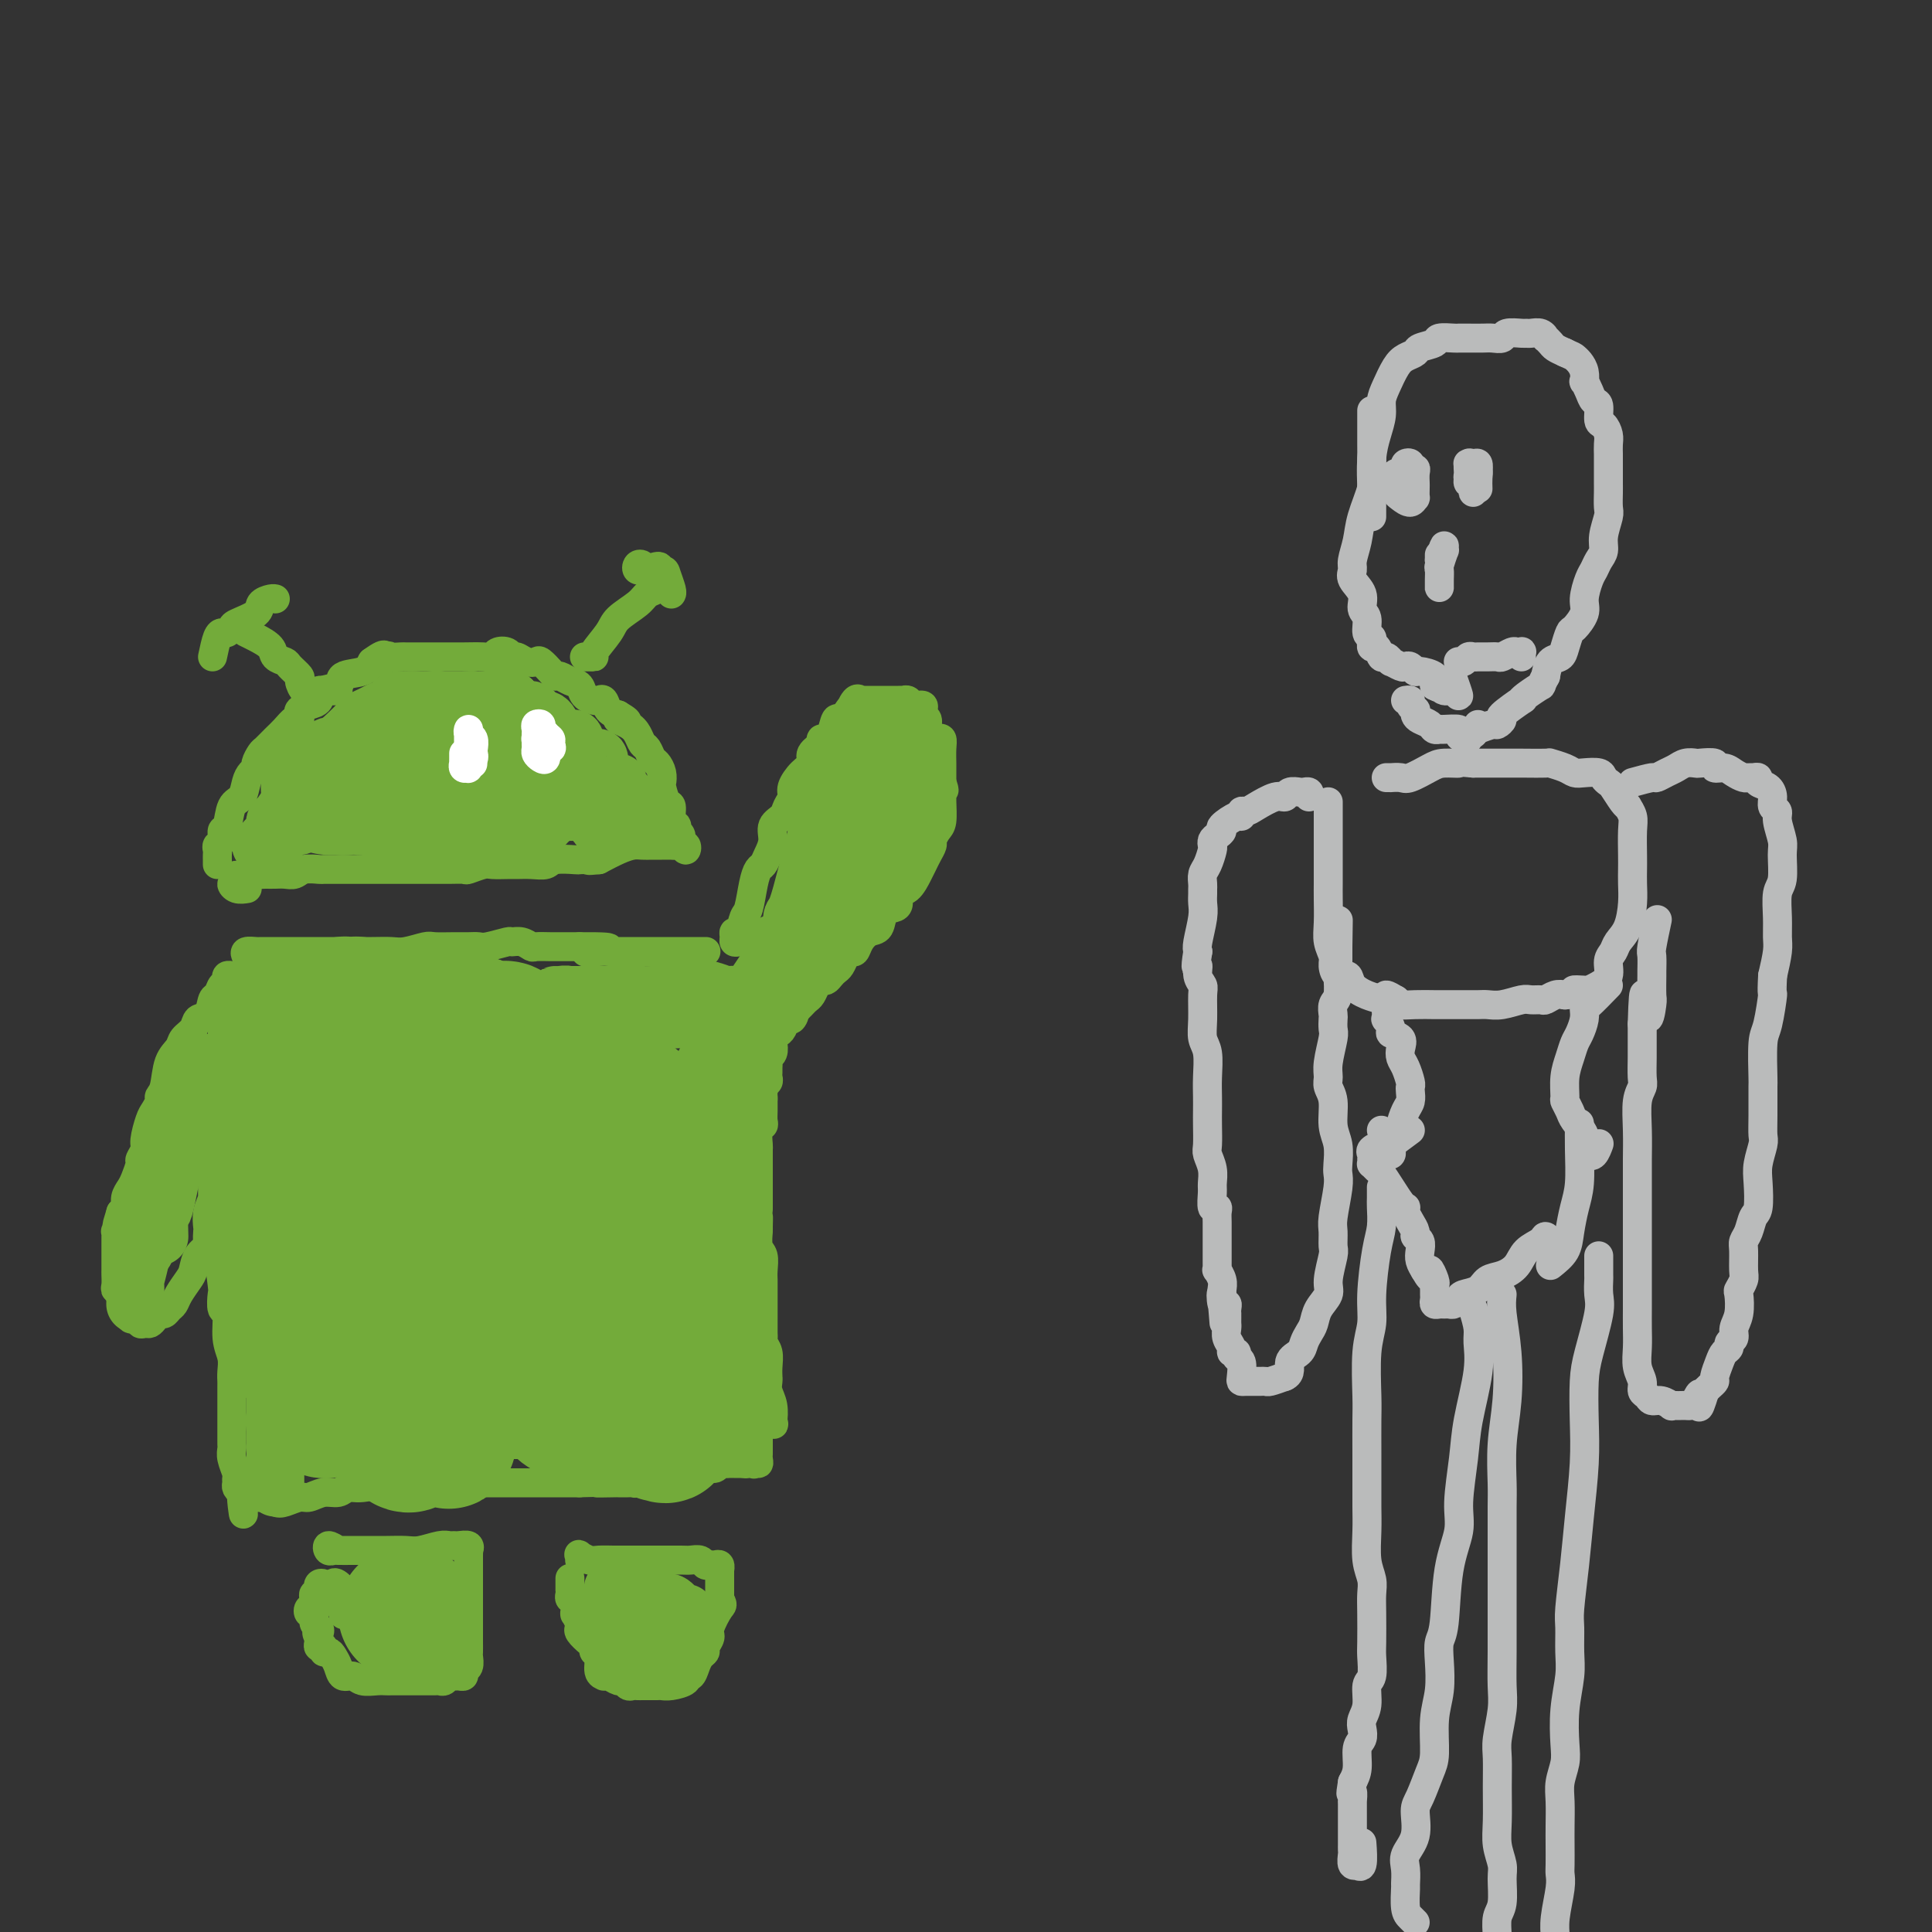<svg viewBox='0 0 400 400' version='1.1' xmlns='http://www.w3.org/2000/svg' xmlns:xlink='http://www.w3.org/1999/xlink'><rect x="0" y="0" width="400" height="400" fill="#333333" stroke="none"/><g fill='none' stroke='rgb(115,171,58)' stroke-width='6' stroke-linecap='round' stroke-linejoin='round'><path d='M45,179c0.002,-0.333 0.005,-0.665 0,-1c-0.005,-0.335 -0.016,-0.672 0,-1c0.016,-0.328 0.060,-0.648 0,-1c-0.060,-0.352 -0.224,-0.735 0,-1c0.224,-0.265 0.837,-0.412 1,-1c0.163,-0.588 -0.125,-1.617 0,-2c0.125,-0.383 0.663,-0.120 1,-1c0.337,-0.880 0.472,-2.905 1,-4c0.528,-1.095 1.447,-1.262 2,-2c0.553,-0.738 0.740,-2.047 1,-3c0.260,-0.953 0.594,-1.550 1,-2c0.406,-0.450 0.885,-0.754 1,-1c0.115,-0.246 -0.135,-0.436 0,-1c0.135,-0.564 0.656,-1.504 1,-2c0.344,-0.496 0.513,-0.549 1,-1c0.487,-0.451 1.294,-1.301 2,-2c0.706,-0.699 1.312,-1.248 2,-2c0.688,-0.752 1.458,-1.707 2,-2c0.542,-0.293 0.856,0.077 1,0c0.144,-0.077 0.116,-0.602 0,-1c-0.116,-0.398 -0.321,-0.669 0,-1c0.321,-0.331 1.168,-0.723 2,-1c0.832,-0.277 1.648,-0.441 2,-1c0.352,-0.559 0.241,-1.515 1,-2c0.759,-0.485 2.389,-0.501 3,-1c0.611,-0.499 0.203,-1.480 1,-2c0.797,-0.520 2.799,-0.577 4,-1c1.201,-0.423 1.600,-1.211 2,-2'/><path d='M77,137c3.959,-2.879 2.355,-0.575 2,0c-0.355,0.575 0.538,-0.578 1,-1c0.462,-0.422 0.493,-0.113 1,0c0.507,0.113 1.490,0.030 2,0c0.510,-0.030 0.546,-0.008 1,0c0.454,0.008 1.326,0.002 2,0c0.674,-0.002 1.151,-0.001 2,0c0.849,0.001 2.069,-0.000 3,0c0.931,0.000 1.573,0.001 2,0c0.427,-0.001 0.638,-0.004 1,0c0.362,0.004 0.874,0.014 2,0c1.126,-0.014 2.865,-0.052 4,0c1.135,0.052 1.665,0.195 2,0c0.335,-0.195 0.474,-0.728 1,-1c0.526,-0.272 1.440,-0.283 2,0c0.560,0.283 0.765,0.859 1,1c0.235,0.141 0.501,-0.152 1,0c0.499,0.152 1.233,0.749 2,1c0.767,0.251 1.567,0.158 2,0c0.433,-0.158 0.500,-0.379 1,0c0.500,0.379 1.433,1.357 2,2c0.567,0.643 0.767,0.949 1,1c0.233,0.051 0.500,-0.155 1,0c0.500,0.155 1.233,0.669 2,1c0.767,0.331 1.568,0.479 2,1c0.432,0.521 0.496,1.414 1,2c0.504,0.586 1.447,0.864 2,1c0.553,0.136 0.715,0.129 1,0c0.285,-0.129 0.692,-0.381 1,0c0.308,0.381 0.517,1.395 1,2c0.483,0.605 1.242,0.803 2,1'/><path d='M128,148c3.775,2.201 0.713,1.205 0,1c-0.713,-0.205 0.922,0.383 2,1c1.078,0.617 1.598,1.264 2,2c0.402,0.736 0.686,1.562 1,2c0.314,0.438 0.659,0.489 1,1c0.341,0.511 0.679,1.483 1,2c0.321,0.517 0.625,0.580 1,1c0.375,0.420 0.823,1.196 1,2c0.177,0.804 0.085,1.637 0,2c-0.085,0.363 -0.163,0.255 0,1c0.163,0.745 0.566,2.342 1,3c0.434,0.658 0.900,0.376 1,1c0.100,0.624 -0.165,2.155 0,3c0.165,0.845 0.761,1.005 1,1c0.239,-0.005 0.120,-0.174 0,0c-0.120,0.174 -0.242,0.693 0,1c0.242,0.307 0.846,0.404 1,1c0.154,0.596 -0.144,1.690 0,2c0.144,0.310 0.730,-0.166 1,0c0.270,0.166 0.224,0.973 0,1c-0.224,0.027 -0.626,-0.725 -1,-1c-0.374,-0.275 -0.719,-0.074 -1,0c-0.281,0.074 -0.497,0.019 -1,0c-0.503,-0.019 -1.292,-0.003 -2,0c-0.708,0.003 -1.336,-0.008 -2,0c-0.664,0.008 -1.363,0.033 -2,0c-0.637,-0.033 -1.210,-0.124 -2,0c-0.790,0.124 -1.797,0.464 -3,1c-1.203,0.536 -2.601,1.268 -4,2'/><path d='M124,178c-3.117,0.311 -1.908,0.087 -2,0c-0.092,-0.087 -1.483,-0.037 -2,0c-0.517,0.037 -0.159,0.063 -1,0c-0.841,-0.063 -2.882,-0.213 -4,0c-1.118,0.213 -1.315,0.789 -2,1c-0.685,0.211 -1.859,0.055 -3,0c-1.141,-0.055 -2.250,-0.011 -3,0c-0.750,0.011 -1.141,-0.011 -2,0c-0.859,0.011 -2.186,0.056 -3,0c-0.814,-0.056 -1.114,-0.211 -2,0c-0.886,0.211 -2.358,0.789 -3,1c-0.642,0.211 -0.455,0.057 -1,0c-0.545,-0.057 -1.822,-0.015 -3,0c-1.178,0.015 -2.258,0.004 -3,0c-0.742,-0.004 -1.147,-0.001 -2,0c-0.853,0.001 -2.155,0.000 -3,0c-0.845,-0.000 -1.234,-0.000 -2,0c-0.766,0.000 -1.910,0.000 -3,0c-1.090,-0.000 -2.127,-0.000 -3,0c-0.873,0.000 -1.581,0.000 -2,0c-0.419,-0.000 -0.550,-0.000 -1,0c-0.450,0.000 -1.218,0.000 -2,0c-0.782,-0.000 -1.578,-0.001 -2,0c-0.422,0.001 -0.469,0.004 -1,0c-0.531,-0.004 -1.546,-0.015 -2,0c-0.454,0.015 -0.348,0.057 -1,0c-0.652,-0.057 -2.061,-0.211 -3,0c-0.939,0.211 -1.406,0.789 -2,1c-0.594,0.211 -1.314,0.057 -2,0c-0.686,-0.057 -1.339,-0.016 -2,0c-0.661,0.016 -1.331,0.008 -2,0'/><path d='M55,181c-11.146,0.460 -4.510,0.109 -2,0c2.510,-0.109 0.893,0.022 0,0c-0.893,-0.022 -1.061,-0.198 -1,0c0.061,0.198 0.352,0.770 0,1c-0.352,0.230 -1.346,0.118 -2,0c-0.654,-0.118 -0.966,-0.242 -1,0c-0.034,0.242 0.212,0.849 0,1c-0.212,0.151 -0.882,-0.155 -1,0c-0.118,0.155 0.314,0.773 1,1c0.686,0.227 1.624,0.065 2,0c0.376,-0.065 0.188,-0.032 0,0'/><path d='M121,136c0.459,0.001 0.918,0.002 1,0c0.082,-0.002 -0.212,-0.005 0,0c0.212,0.005 0.932,0.020 1,0c0.068,-0.020 -0.516,-0.075 0,-1c0.516,-0.925 2.131,-2.720 3,-4c0.869,-1.280 0.993,-2.046 2,-3c1.007,-0.954 2.897,-2.097 4,-3c1.103,-0.903 1.420,-1.566 2,-2c0.580,-0.434 1.424,-0.637 2,-1c0.576,-0.363 0.884,-0.884 1,-1c0.116,-0.116 0.042,0.175 0,0c-0.042,-0.175 -0.050,-0.816 0,-1c0.050,-0.184 0.157,0.090 0,0c-0.157,-0.090 -0.579,-0.545 -1,-1'/><path d='M136,119c1.913,-2.852 -0.804,-1.483 -2,-1c-1.196,0.483 -0.869,0.081 -1,0c-0.131,-0.081 -0.718,0.160 -1,0c-0.282,-0.160 -0.259,-0.721 0,-1c0.259,-0.279 0.753,-0.275 1,0c0.247,0.275 0.248,0.820 1,1c0.752,0.180 2.254,-0.004 3,0c0.746,0.004 0.736,0.197 1,1c0.264,0.803 0.802,2.216 1,3c0.198,0.784 0.057,0.938 0,1c-0.057,0.062 -0.028,0.031 0,0'/><path d='M70,143c-0.613,0.031 -1.226,0.062 -2,0c-0.774,-0.062 -1.709,-0.217 -2,0c-0.291,0.217 0.063,0.806 0,1c-0.063,0.194 -0.543,-0.008 -1,0c-0.457,0.008 -0.891,0.224 -1,0c-0.109,-0.224 0.107,-0.890 0,-1c-0.107,-0.110 -0.538,0.335 -1,0c-0.462,-0.335 -0.954,-1.451 -1,-2c-0.046,-0.549 0.354,-0.531 0,-1c-0.354,-0.469 -1.463,-1.425 -2,-2c-0.537,-0.575 -0.501,-0.771 -1,-1c-0.499,-0.229 -1.531,-0.492 -2,-1c-0.469,-0.508 -0.373,-1.260 -1,-2c-0.627,-0.740 -1.976,-1.469 -3,-2c-1.024,-0.531 -1.721,-0.866 -2,-1c-0.279,-0.134 -0.139,-0.067 0,0'/><path d='M44,136c0.332,-1.571 0.663,-3.141 1,-4c0.337,-0.859 0.679,-1.006 1,-1c0.321,0.006 0.620,0.167 1,0c0.380,-0.167 0.840,-0.661 1,-1c0.160,-0.339 0.018,-0.522 1,-1c0.982,-0.478 3.086,-1.253 4,-2c0.914,-0.747 0.637,-1.468 1,-2c0.363,-0.532 1.365,-0.874 2,-1c0.635,-0.126 0.902,-0.034 1,0c0.098,0.034 0.028,0.010 0,0c-0.028,-0.010 -0.014,-0.005 0,0'/><path d='M51,198c-0.212,-0.423 -0.423,-0.845 0,-1c0.423,-0.155 1.481,-0.041 2,0c0.519,0.041 0.498,0.011 1,0c0.502,-0.011 1.525,-0.003 3,0c1.475,0.003 3.402,0.001 5,0c1.598,-0.001 2.868,-0.001 4,0c1.132,0.001 2.125,0.001 3,0c0.875,-0.001 1.632,-0.004 3,0c1.368,0.004 3.348,0.015 5,0c1.652,-0.015 2.977,-0.057 4,0c1.023,0.057 1.744,0.211 3,0c1.256,-0.211 3.047,-0.789 4,-1c0.953,-0.211 1.068,-0.056 2,0c0.932,0.056 2.681,0.011 4,0c1.319,-0.011 2.208,0.011 3,0c0.792,-0.011 1.486,-0.057 2,0c0.514,0.057 0.849,0.215 2,0c1.151,-0.215 3.119,-0.804 4,-1c0.881,-0.196 0.677,-0.000 1,0c0.323,0.000 1.175,-0.196 2,0c0.825,0.196 1.625,0.785 2,1c0.375,0.215 0.327,0.058 1,0c0.673,-0.058 2.067,-0.015 3,0c0.933,0.015 1.405,0.004 2,0c0.595,-0.004 1.313,-0.001 2,0c0.687,0.001 1.344,0.001 2,0'/><path d='M120,196c11.031,-0.083 4.107,0.710 2,1c-2.107,0.290 0.601,0.078 2,0c1.399,-0.078 1.487,-0.021 2,0c0.513,0.021 1.450,0.006 2,0c0.550,-0.006 0.713,-0.001 1,0c0.287,0.001 0.698,0.000 1,0c0.302,-0.000 0.494,-0.000 1,0c0.506,0.000 1.325,0.000 2,0c0.675,-0.000 1.206,-0.000 2,0c0.794,0.000 1.852,0.000 3,0c1.148,-0.000 2.385,-0.000 3,0c0.615,0.000 0.608,0.000 1,0c0.392,-0.000 1.182,-0.000 2,0c0.818,0.000 1.662,0.000 2,0c0.338,-0.000 0.169,-0.000 0,0'/><path d='M153,195c-0.429,0.077 -0.858,0.154 -1,0c-0.142,-0.154 0.003,-0.538 0,-1c-0.003,-0.462 -0.156,-1.001 0,-1c0.156,0.001 0.619,0.543 1,0c0.381,-0.543 0.680,-2.172 1,-3c0.320,-0.828 0.663,-0.854 1,-2c0.337,-1.146 0.669,-3.412 1,-5c0.331,-1.588 0.661,-2.498 1,-3c0.339,-0.502 0.686,-0.596 1,-1c0.314,-0.404 0.595,-1.119 1,-2c0.405,-0.881 0.936,-1.927 1,-3c0.064,-1.073 -0.338,-2.173 0,-3c0.338,-0.827 1.416,-1.380 2,-2c0.584,-0.620 0.672,-1.307 1,-2c0.328,-0.693 0.895,-1.393 1,-2c0.105,-0.607 -0.251,-1.122 0,-2c0.251,-0.878 1.110,-2.120 2,-3c0.890,-0.880 1.812,-1.399 2,-2c0.188,-0.601 -0.357,-1.285 0,-2c0.357,-0.715 1.615,-1.460 2,-2c0.385,-0.540 -0.104,-0.874 0,-1c0.104,-0.126 0.801,-0.043 1,0c0.199,0.043 -0.101,0.048 0,0c0.101,-0.048 0.605,-0.147 1,-1c0.395,-0.853 0.683,-2.460 1,-3c0.317,-0.540 0.662,-0.011 1,0c0.338,0.011 0.669,-0.494 1,-1'/><path d='M175,148c2.503,-3.663 1.262,-1.321 1,-1c-0.262,0.321 0.455,-1.378 1,-2c0.545,-0.622 0.919,-0.167 1,0c0.081,0.167 -0.132,0.045 0,0c0.132,-0.045 0.609,-0.012 1,0c0.391,0.012 0.695,0.003 1,0c0.305,-0.003 0.610,-0.001 1,0c0.390,0.001 0.864,0.000 1,0c0.136,-0.000 -0.065,-0.000 0,0c0.065,0.000 0.395,0.000 1,0c0.605,-0.000 1.486,-0.001 2,0c0.514,0.001 0.661,0.004 1,0c0.339,-0.004 0.869,-0.016 1,0c0.131,0.016 -0.136,0.060 0,0c0.136,-0.060 0.676,-0.223 1,0c0.324,0.223 0.430,0.833 1,1c0.570,0.167 1.602,-0.107 2,0c0.398,0.107 0.162,0.596 0,1c-0.162,0.404 -0.251,0.721 0,1c0.251,0.279 0.842,0.518 1,1c0.158,0.482 -0.115,1.206 0,2c0.115,0.794 0.619,1.660 1,2c0.381,0.340 0.638,0.156 1,0c0.362,-0.156 0.829,-0.284 1,0c0.171,0.284 0.046,0.979 0,2c-0.046,1.021 -0.012,2.366 0,3c0.012,0.634 0.003,0.555 0,1c-0.003,0.445 -0.001,1.413 0,2c0.001,0.587 0.000,0.794 0,1'/><path d='M195,162c0.927,2.658 0.246,1.303 0,1c-0.246,-0.303 -0.056,0.448 0,1c0.056,0.552 -0.023,0.907 0,2c0.023,1.093 0.147,2.926 0,4c-0.147,1.074 -0.564,1.390 -1,2c-0.436,0.610 -0.890,1.513 -1,2c-0.110,0.487 0.123,0.558 0,1c-0.123,0.442 -0.601,1.255 -1,2c-0.399,0.745 -0.719,1.422 -1,2c-0.281,0.578 -0.522,1.059 -1,2c-0.478,0.941 -1.193,2.344 -2,3c-0.807,0.656 -1.707,0.565 -2,1c-0.293,0.435 0.021,1.397 0,2c-0.021,0.603 -0.376,0.846 -1,1c-0.624,0.154 -1.515,0.217 -2,1c-0.485,0.783 -0.564,2.286 -1,3c-0.436,0.714 -1.230,0.638 -2,1c-0.770,0.362 -1.516,1.161 -2,2c-0.484,0.839 -0.707,1.716 -1,2c-0.293,0.284 -0.656,-0.026 -1,0c-0.344,0.026 -0.670,0.389 -1,1c-0.330,0.611 -0.666,1.470 -1,2c-0.334,0.530 -0.667,0.733 -1,1c-0.333,0.267 -0.667,0.600 -1,1c-0.333,0.400 -0.667,0.867 -1,1c-0.333,0.133 -0.667,-0.066 -1,0c-0.333,0.066 -0.667,0.399 -1,1c-0.333,0.601 -0.667,1.470 -1,2c-0.333,0.530 -0.667,0.720 -1,1c-0.333,0.280 -0.667,0.652 -1,1c-0.333,0.348 -0.667,0.674 -1,1'/><path d='M165,209c-4.107,4.490 -1.874,1.714 -1,1c0.874,-0.714 0.388,0.635 0,1c-0.388,0.365 -0.679,-0.254 -1,0c-0.321,0.254 -0.674,1.381 -1,2c-0.326,0.619 -0.627,0.729 -1,1c-0.373,0.271 -0.818,0.703 -1,1c-0.182,0.297 -0.101,0.461 0,1c0.101,0.539 0.223,1.454 0,2c-0.223,0.546 -0.792,0.724 -1,1c-0.208,0.276 -0.055,0.652 0,1c0.055,0.348 0.011,0.670 0,1c-0.011,0.330 0.011,0.670 0,1c-0.011,0.330 -0.056,0.651 0,1c0.056,0.349 0.211,0.726 0,1c-0.211,0.274 -0.789,0.444 -1,1c-0.211,0.556 -0.056,1.497 0,2c0.056,0.503 0.011,0.566 0,1c-0.011,0.434 0.011,1.238 0,2c-0.011,0.762 -0.056,1.483 0,2c0.056,0.517 0.211,0.829 0,1c-0.211,0.171 -0.789,0.202 -1,1c-0.211,0.798 -0.057,2.363 0,3c0.057,0.637 0.015,0.345 0,1c-0.015,0.655 -0.004,2.259 0,3c0.004,0.741 0.001,0.621 0,1c-0.001,0.379 -0.000,1.256 0,2c0.000,0.744 0.000,1.354 0,2c-0.000,0.646 -0.000,1.327 0,2c0.000,0.673 0.000,1.336 0,2'/><path d='M157,250c-0.308,4.823 -0.079,2.379 0,2c0.079,-0.379 0.007,1.305 0,2c-0.007,0.695 0.051,0.399 0,1c-0.051,0.601 -0.210,2.097 0,3c0.210,0.903 0.788,1.211 1,2c0.212,0.789 0.057,2.058 0,3c-0.057,0.942 -0.015,1.557 0,2c0.015,0.443 0.004,0.714 0,1c-0.004,0.286 -0.001,0.588 0,1c0.001,0.412 -0.001,0.936 0,2c0.001,1.064 0.004,2.668 0,4c-0.004,1.332 -0.015,2.390 0,3c0.015,0.610 0.057,0.770 0,1c-0.057,0.230 -0.211,0.530 0,1c0.211,0.470 0.789,1.109 1,2c0.211,0.891 0.056,2.034 0,3c-0.056,0.966 -0.011,1.755 0,2c0.011,0.245 -0.011,-0.056 0,0c0.011,0.056 0.055,0.468 0,1c-0.055,0.532 -0.209,1.185 0,2c0.209,0.815 0.781,1.793 1,3c0.219,1.207 0.086,2.644 0,3c-0.086,0.356 -0.126,-0.368 0,0c0.126,0.368 0.419,1.830 0,0c-0.419,-1.830 -1.548,-6.951 -2,-9c-0.452,-2.049 -0.226,-1.024 0,0'/><path d='M48,202c0.112,0.021 0.223,0.042 0,0c-0.223,-0.042 -0.781,-0.148 -1,0c-0.219,0.148 -0.101,0.548 0,1c0.101,0.452 0.183,0.955 0,1c-0.183,0.045 -0.630,-0.368 -1,0c-0.370,0.368 -0.661,1.516 -1,2c-0.339,0.484 -0.725,0.304 -1,1c-0.275,0.696 -0.440,2.269 -1,3c-0.560,0.731 -1.516,0.619 -2,1c-0.484,0.381 -0.497,1.254 -1,2c-0.503,0.746 -1.498,1.366 -2,2c-0.502,0.634 -0.512,1.282 -1,2c-0.488,0.718 -1.454,1.505 -2,3c-0.546,1.495 -0.671,3.697 -1,5c-0.329,1.303 -0.863,1.708 -1,2c-0.137,0.292 0.122,0.472 0,1c-0.122,0.528 -0.625,1.402 -1,2c-0.375,0.598 -0.621,0.918 -1,2c-0.379,1.082 -0.889,2.927 -1,4c-0.111,1.073 0.178,1.376 0,2c-0.178,0.624 -0.822,1.570 -1,2c-0.178,0.430 0.111,0.342 0,1c-0.111,0.658 -0.621,2.060 -1,3c-0.379,0.940 -0.627,1.417 -1,2c-0.373,0.583 -0.870,1.272 -1,2c-0.130,0.728 0.106,1.494 0,2c-0.106,0.506 -0.553,0.753 -1,1'/><path d='M25,251c-1.548,4.973 -0.419,1.907 0,1c0.419,-0.907 0.126,0.345 0,1c-0.126,0.655 -0.086,0.713 0,1c0.086,0.287 0.219,0.802 0,1c-0.219,0.198 -0.791,0.081 -1,0c-0.209,-0.081 -0.056,-0.124 0,0c0.056,0.124 0.015,0.414 0,1c-0.015,0.586 -0.004,1.466 0,2c0.004,0.534 0.001,0.721 0,1c-0.001,0.279 -0.000,0.648 0,1c0.000,0.352 -0.000,0.685 0,1c0.000,0.315 0.000,0.613 0,1c-0.000,0.387 -0.001,0.864 0,1c0.001,0.136 0.004,-0.070 0,0c-0.004,0.070 -0.016,0.414 0,1c0.016,0.586 0.061,1.413 0,2c-0.061,0.587 -0.228,0.935 0,1c0.228,0.065 0.850,-0.151 1,0c0.150,0.151 -0.171,0.671 0,1c0.171,0.329 0.833,0.467 1,1c0.167,0.533 -0.161,1.463 0,2c0.161,0.537 0.813,0.683 1,1c0.187,0.317 -0.089,0.805 0,1c0.089,0.195 0.545,0.098 1,0'/><path d='M28,273c0.858,0.867 1.003,0.033 1,0c-0.003,-0.033 -0.156,0.733 0,1c0.156,0.267 0.619,0.034 1,0c0.381,-0.034 0.679,0.131 1,0c0.321,-0.131 0.664,-0.559 1,-1c0.336,-0.441 0.667,-0.893 1,-1c0.333,-0.107 0.670,0.133 1,0c0.330,-0.133 0.652,-0.639 1,-1c0.348,-0.361 0.722,-0.575 1,-1c0.278,-0.425 0.460,-1.059 1,-2c0.540,-0.941 1.437,-2.187 2,-3c0.563,-0.813 0.792,-1.192 1,-2c0.208,-0.808 0.396,-2.046 1,-3c0.604,-0.954 1.625,-1.623 2,-2c0.375,-0.377 0.104,-0.460 0,-1c-0.104,-0.540 -0.042,-1.536 0,-2c0.042,-0.464 0.064,-0.397 0,-1c-0.064,-0.603 -0.213,-1.877 0,-3c0.213,-1.123 0.789,-2.095 1,-3c0.211,-0.905 0.056,-1.742 0,-2c-0.056,-0.258 -0.015,0.062 0,0c0.015,-0.062 0.004,-0.505 0,-1c-0.004,-0.495 -0.001,-1.041 0,-1c0.001,0.041 0.000,0.667 0,1c-0.000,0.333 -0.000,0.371 0,1c0.000,0.629 0.000,1.849 0,3c-0.000,1.151 -0.000,2.233 0,3c0.000,0.767 0.000,1.219 0,2c-0.000,0.781 -0.000,1.890 0,3'/><path d='M44,257c0.167,2.191 0.585,1.669 1,3c0.415,1.331 0.828,4.516 1,6c0.172,1.484 0.102,1.268 0,2c-0.102,0.732 -0.238,2.412 0,3c0.238,0.588 0.848,0.084 1,1c0.152,0.916 -0.156,3.253 0,5c0.156,1.747 0.774,2.906 1,4c0.226,1.094 0.061,2.124 0,3c-0.061,0.876 -0.016,1.599 0,2c0.016,0.401 0.004,0.479 0,1c-0.004,0.521 -0.001,1.483 0,2c0.001,0.517 0.000,0.589 0,1c-0.000,0.411 -0.000,1.160 0,2c0.000,0.840 -0.000,1.769 0,2c0.000,0.231 0.000,-0.237 0,0c-0.000,0.237 -0.001,1.178 0,2c0.001,0.822 0.004,1.523 0,2c-0.004,0.477 -0.015,0.730 0,1c0.015,0.270 0.057,0.559 0,1c-0.057,0.441 -0.212,1.035 0,2c0.212,0.965 0.792,2.300 1,3c0.208,0.700 0.046,0.765 0,1c-0.046,0.235 0.026,0.640 0,1c-0.026,0.360 -0.150,0.674 0,1c0.150,0.326 0.575,0.663 1,1'/><path d='M50,309c0.879,8.271 0.077,2.948 0,1c-0.077,-1.948 0.571,-0.522 1,0c0.429,0.522 0.639,0.139 1,0c0.361,-0.139 0.874,-0.034 1,0c0.126,0.034 -0.133,-0.004 0,0c0.133,0.004 0.658,0.050 1,0c0.342,-0.050 0.499,-0.194 1,0c0.501,0.194 1.344,0.727 2,1c0.656,0.273 1.124,0.284 2,0c0.876,-0.284 2.160,-0.865 3,-1c0.840,-0.135 1.237,0.175 2,0c0.763,-0.175 1.893,-0.835 3,-1c1.107,-0.165 2.192,0.166 3,0c0.808,-0.166 1.340,-0.829 2,-1c0.660,-0.171 1.447,0.150 3,0c1.553,-0.150 3.872,-0.772 5,-1c1.128,-0.228 1.066,-0.061 2,0c0.934,0.061 2.865,0.016 4,0c1.135,-0.016 1.475,-0.004 2,0c0.525,0.004 1.233,0.001 2,0c0.767,-0.001 1.591,-0.000 3,0c1.409,0.000 3.404,0.000 5,0c1.596,-0.000 2.792,-0.000 4,0c1.208,0.000 2.427,0.000 4,0c1.573,-0.000 3.500,-0.000 5,0c1.500,0.000 2.571,0.000 4,0c1.429,-0.000 3.214,-0.000 5,0'/><path d='M120,307c11.561,-0.309 5.465,-0.083 4,0c-1.465,0.083 1.701,0.023 3,0c1.299,-0.023 0.731,-0.010 1,0c0.269,0.010 1.376,0.016 2,0c0.624,-0.016 0.767,-0.056 1,0c0.233,0.056 0.557,0.207 1,0c0.443,-0.207 1.004,-0.773 1,-1c-0.004,-0.227 -0.573,-0.114 0,0c0.573,0.114 2.289,0.228 3,0c0.711,-0.228 0.417,-0.797 1,-1c0.583,-0.203 2.044,-0.039 3,0c0.956,0.039 1.408,-0.046 2,0c0.592,0.046 1.324,0.223 2,0c0.676,-0.223 1.295,-0.844 2,-1c0.705,-0.156 1.494,0.154 2,0c0.506,-0.154 0.727,-0.773 1,-1c0.273,-0.227 0.598,-0.061 1,0c0.402,0.061 0.881,0.016 1,0c0.119,-0.016 -0.123,-0.004 0,0c0.123,0.004 0.610,0.001 1,0c0.390,-0.001 0.683,-0.000 1,0c0.317,0.000 0.659,0.000 1,0'/><path d='M154,303c5.482,-0.618 2.187,-0.164 1,0c-1.187,0.164 -0.267,0.039 0,0c0.267,-0.039 -0.121,0.008 0,0c0.121,-0.008 0.750,-0.072 1,0c0.250,0.072 0.119,0.279 0,0c-0.119,-0.279 -0.228,-1.045 0,-1c0.228,0.045 0.793,0.900 1,1c0.207,0.100 0.055,-0.553 0,-1c-0.055,-0.447 -0.015,-0.686 0,-1c0.015,-0.314 0.004,-0.703 0,-1c-0.004,-0.297 -0.001,-0.503 0,-1c0.001,-0.497 0.000,-1.285 0,-2c-0.000,-0.715 -0.000,-1.358 0,-2'/><path d='M157,295c0.000,-1.467 0.000,-1.133 0,-1c0.000,0.133 0.000,0.067 0,0'/><path d='M70,321c-0.818,-0.536 -1.636,-1.072 -2,-1c-0.364,0.072 -0.275,0.751 0,1c0.275,0.249 0.737,0.067 1,0c0.263,-0.067 0.329,-0.018 1,0c0.671,0.018 1.949,0.006 3,0c1.051,-0.006 1.874,-0.005 3,0c1.126,0.005 2.553,0.016 4,0c1.447,-0.016 2.913,-0.057 4,0c1.087,0.057 1.796,0.212 3,0c1.204,-0.212 2.905,-0.790 4,-1c1.095,-0.210 1.586,-0.052 2,0c0.414,0.052 0.752,-0.001 1,0c0.248,0.001 0.406,0.056 1,0c0.594,-0.056 1.623,-0.222 2,0c0.377,0.222 0.101,0.833 0,1c-0.101,0.167 -0.027,-0.111 0,0c0.027,0.111 0.007,0.610 0,1c-0.007,0.390 -0.002,0.672 0,1c0.002,0.328 0.001,0.702 0,1c-0.001,0.298 -0.000,0.519 0,1c0.000,0.481 0.000,1.222 0,2c-0.000,0.778 -0.000,1.594 0,2c0.000,0.406 0.000,0.402 0,1c-0.000,0.598 -0.000,1.799 0,3'/><path d='M97,333c-0.000,2.306 -0.000,1.573 0,2c0.000,0.427 0.001,2.016 0,3c-0.001,0.984 -0.004,1.363 0,2c0.004,0.637 0.016,1.534 0,2c-0.016,0.466 -0.060,0.503 0,1c0.060,0.497 0.223,1.454 0,2c-0.223,0.546 -0.833,0.681 -1,1c-0.167,0.319 0.110,0.821 0,1c-0.110,0.179 -0.607,0.034 -1,0c-0.393,-0.034 -0.682,0.043 -1,0c-0.318,-0.043 -0.664,-0.208 -1,0c-0.336,0.208 -0.660,0.788 -1,1c-0.340,0.212 -0.696,0.057 -1,0c-0.304,-0.057 -0.558,-0.015 -1,0c-0.442,0.015 -1.074,0.004 -2,0c-0.926,-0.004 -2.148,-0.001 -3,0c-0.852,0.001 -1.334,0.002 -2,0c-0.666,-0.002 -1.515,-0.005 -2,0c-0.485,0.005 -0.606,0.017 -1,0c-0.394,-0.017 -1.061,-0.063 -2,0c-0.939,0.063 -2.150,0.235 -3,0c-0.850,-0.235 -1.341,-0.876 -2,-1c-0.659,-0.124 -1.487,0.269 -2,0c-0.513,-0.269 -0.711,-1.200 -1,-2c-0.289,-0.800 -0.670,-1.467 -1,-2c-0.330,-0.533 -0.610,-0.930 -1,-1c-0.390,-0.070 -0.889,0.189 -1,0c-0.111,-0.189 0.166,-0.824 0,-1c-0.166,-0.176 -0.775,0.106 -1,0c-0.225,-0.106 -0.064,-0.602 0,-1c0.064,-0.398 0.032,-0.699 0,-1'/><path d='M66,339c-0.791,-1.411 -0.268,-0.937 0,-1c0.268,-0.063 0.281,-0.662 0,-1c-0.281,-0.338 -0.856,-0.415 -1,-1c-0.144,-0.585 0.143,-1.676 0,-2c-0.143,-0.324 -0.718,0.121 -1,0c-0.282,-0.121 -0.273,-0.807 0,-1c0.273,-0.193 0.809,0.107 1,0c0.191,-0.107 0.037,-0.621 0,-1c-0.037,-0.379 0.043,-0.622 0,-1c-0.043,-0.378 -0.209,-0.889 0,-1c0.209,-0.111 0.792,0.180 1,0c0.208,-0.180 0.041,-0.829 0,-1c-0.041,-0.171 0.045,0.136 0,0c-0.045,-0.136 -0.222,-0.716 0,-1c0.222,-0.284 0.843,-0.272 1,0c0.157,0.272 -0.150,0.804 0,1c0.150,0.196 0.757,0.056 1,0c0.243,-0.056 0.121,-0.028 0,0'/><path d='M120,323c0.050,-0.392 0.101,-0.785 0,-1c-0.101,-0.215 -0.352,-0.254 0,0c0.352,0.254 1.309,0.800 2,1c0.691,0.200 1.116,0.054 2,0c0.884,-0.054 2.227,-0.014 3,0c0.773,0.014 0.977,0.004 2,0c1.023,-0.004 2.864,-0.001 4,0c1.136,0.001 1.565,-0.001 2,0c0.435,0.001 0.876,0.004 2,0c1.124,-0.004 2.931,-0.015 4,0c1.069,0.015 1.399,0.057 2,0c0.601,-0.057 1.471,-0.213 2,0c0.529,0.213 0.716,0.793 1,1c0.284,0.207 0.665,0.040 1,0c0.335,-0.040 0.626,0.048 1,0c0.374,-0.048 0.832,-0.230 1,0c0.168,0.230 0.045,0.874 0,1c-0.045,0.126 -0.012,-0.265 0,0c0.012,0.265 0.003,1.184 0,2c-0.003,0.816 -0.001,1.527 0,2c0.001,0.473 0.000,0.706 0,1c-0.000,0.294 -0.000,0.647 0,1'/><path d='M149,331c0.745,1.473 0.607,1.154 0,2c-0.607,0.846 -1.682,2.856 -2,4c-0.318,1.144 0.122,1.422 0,2c-0.122,0.578 -0.806,1.455 -1,2c-0.194,0.545 0.101,0.758 0,1c-0.101,0.242 -0.599,0.512 -1,1c-0.401,0.488 -0.705,1.192 -1,2c-0.295,0.808 -0.580,1.719 -1,2c-0.420,0.281 -0.976,-0.068 -1,0c-0.024,0.068 0.484,0.554 0,1c-0.484,0.446 -1.961,0.851 -3,1c-1.039,0.149 -1.640,0.040 -2,0c-0.360,-0.040 -0.478,-0.011 -1,0c-0.522,0.011 -1.449,0.004 -2,0c-0.551,-0.004 -0.725,-0.005 -1,0c-0.275,0.005 -0.650,0.016 -1,0c-0.350,-0.016 -0.675,-0.061 -1,0c-0.325,0.061 -0.652,0.226 -1,0c-0.348,-0.226 -0.719,-0.845 -1,-1c-0.281,-0.155 -0.472,0.154 -1,0c-0.528,-0.154 -1.394,-0.770 -2,-1c-0.606,-0.230 -0.951,-0.075 -1,0c-0.049,0.075 0.198,0.069 0,0c-0.198,-0.069 -0.839,-0.203 -1,-1c-0.161,-0.797 0.160,-2.259 0,-3c-0.160,-0.741 -0.799,-0.762 -1,-1c-0.201,-0.238 0.037,-0.694 0,-1c-0.037,-0.306 -0.350,-0.464 -1,-1c-0.650,-0.536 -1.636,-1.452 -2,-2c-0.364,-0.548 -0.104,-0.728 0,-1c0.104,-0.272 0.052,-0.636 0,-1'/><path d='M120,336c-1.150,-2.184 -1.026,-2.143 -1,-2c0.026,0.143 -0.046,0.388 0,0c0.046,-0.388 0.208,-1.408 0,-2c-0.208,-0.592 -0.788,-0.754 -1,-1c-0.212,-0.246 -0.057,-0.574 0,-1c0.057,-0.426 0.015,-0.949 0,-1c-0.015,-0.051 -0.004,0.371 0,0c0.004,-0.371 0.001,-1.535 0,-2c-0.001,-0.465 -0.001,-0.233 0,0'/><path d='M73,331c-1.153,-1.235 -2.306,-2.470 -3,-3c-0.694,-0.530 -0.928,-0.355 -1,0c-0.072,0.355 0.019,0.891 0,1c-0.019,0.109 -0.150,-0.208 0,0c0.150,0.208 0.579,0.941 1,2c0.421,1.059 0.835,2.446 1,3c0.165,0.554 0.083,0.277 0,0'/></g>
<g fill='none' stroke='rgb(115,171,58)' stroke-width='28' stroke-linecap='round' stroke-linejoin='round'><path d='M85,334c-0.417,0.000 -0.833,0.000 -1,0c-0.167,0.000 -0.083,0.000 0,0'/><path d='M68,292c-0.425,0.068 -0.850,0.136 -1,0c-0.150,-0.136 -0.025,-0.475 0,-1c0.025,-0.525 -0.049,-1.237 0,-2c0.049,-0.763 0.219,-1.577 0,-5c-0.219,-3.423 -0.829,-9.454 -1,-14c-0.171,-4.546 0.098,-7.608 0,-11c-0.098,-3.392 -0.562,-7.115 -1,-11c-0.438,-3.885 -0.849,-7.930 -1,-11c-0.151,-3.070 -0.043,-5.163 0,-6c0.043,-0.837 0.022,-0.419 0,0'/><path d='M75,277c0.004,-0.552 0.007,-1.104 0,-2c-0.007,-0.896 -0.026,-2.136 0,-5c0.026,-2.864 0.097,-7.353 0,-11c-0.097,-3.647 -0.362,-6.451 -1,-10c-0.638,-3.549 -1.649,-7.843 -2,-11c-0.351,-3.157 -0.043,-5.176 0,-7c0.043,-1.824 -0.181,-3.453 0,-3c0.181,0.453 0.766,2.986 1,4c0.234,1.014 0.117,0.507 0,0'/><path d='M84,295c0.033,1.164 0.066,2.328 0,3c-0.066,0.672 -0.230,0.852 0,1c0.230,0.148 0.854,0.265 1,0c0.146,-0.265 -0.185,-0.912 0,-3c0.185,-2.088 0.886,-5.616 1,-9c0.114,-3.384 -0.359,-6.624 -1,-12c-0.641,-5.376 -1.450,-12.887 -2,-18c-0.550,-5.113 -0.840,-7.826 -1,-11c-0.160,-3.174 -0.190,-6.809 0,-9c0.190,-2.191 0.599,-2.939 1,-4c0.401,-1.061 0.794,-2.436 1,-2c0.206,0.436 0.226,2.684 1,6c0.774,3.316 2.302,7.701 3,13c0.698,5.299 0.565,11.513 1,16c0.435,4.487 1.436,7.246 2,12c0.564,4.754 0.691,11.504 1,15c0.309,3.496 0.802,3.737 1,4c0.198,0.263 0.103,0.548 0,1c-0.103,0.452 -0.212,1.072 0,-2c0.212,-3.072 0.747,-9.837 1,-15c0.253,-5.163 0.225,-8.724 0,-13c-0.225,-4.276 -0.646,-9.266 -1,-13c-0.354,-3.734 -0.642,-6.210 -1,-9c-0.358,-2.790 -0.785,-5.894 -1,-8c-0.215,-2.106 -0.217,-3.214 0,-4c0.217,-0.786 0.653,-1.248 1,-1c0.347,0.248 0.604,1.207 1,3c0.396,1.793 0.931,4.419 2,9c1.069,4.581 2.672,11.118 4,16c1.328,4.882 2.379,8.109 3,11c0.621,2.891 0.810,5.445 1,8'/><path d='M103,280c2.265,8.150 1.928,5.524 2,5c0.072,-0.524 0.552,1.055 1,2c0.448,0.945 0.863,1.257 1,1c0.137,-0.257 -0.006,-1.081 0,-3c0.006,-1.919 0.160,-4.931 0,-9c-0.160,-4.069 -0.633,-9.193 -1,-13c-0.367,-3.807 -0.628,-6.295 -1,-9c-0.372,-2.705 -0.856,-5.627 -1,-7c-0.144,-1.373 0.052,-1.197 0,-1c-0.052,0.197 -0.350,0.415 0,2c0.350,1.585 1.350,4.535 2,8c0.650,3.465 0.952,7.444 2,12c1.048,4.556 2.844,9.690 4,13c1.156,3.310 1.672,4.798 2,6c0.328,1.202 0.468,2.120 1,3c0.532,0.880 1.456,1.723 2,2c0.544,0.277 0.709,-0.011 1,-1c0.291,-0.989 0.708,-2.679 1,-5c0.292,-2.321 0.459,-5.272 0,-9c-0.459,-3.728 -1.545,-8.232 -2,-12c-0.455,-3.768 -0.279,-6.799 0,-10c0.279,-3.201 0.660,-6.572 1,-8c0.340,-1.428 0.639,-0.914 1,-1c0.361,-0.086 0.783,-0.771 1,0c0.217,0.771 0.229,3.000 1,6c0.771,3.000 2.300,6.771 3,11c0.700,4.229 0.572,8.915 1,12c0.428,3.085 1.414,4.569 2,6c0.586,1.431 0.773,2.808 1,4c0.227,1.192 0.493,2.198 1,3c0.507,0.802 1.253,1.401 2,2'/><path d='M131,290c2.210,6.708 1.236,1.977 1,0c-0.236,-1.977 0.266,-1.201 0,-4c-0.266,-2.799 -1.301,-9.173 -2,-14c-0.699,-4.827 -1.061,-8.108 -2,-11c-0.939,-2.892 -2.453,-5.397 -3,-7c-0.547,-1.603 -0.125,-2.306 0,-3c0.125,-0.694 -0.045,-1.379 0,-1c0.045,0.379 0.306,1.821 1,4c0.694,2.179 1.821,5.096 3,9c1.179,3.904 2.410,8.797 3,13c0.590,4.203 0.540,7.717 1,10c0.460,2.283 1.428,3.336 2,5c0.572,1.664 0.746,3.939 1,5c0.254,1.061 0.589,0.908 1,1c0.411,0.092 0.899,0.430 1,0c0.101,-0.430 -0.183,-1.626 0,-3c0.183,-1.374 0.834,-2.925 1,-4c0.166,-1.075 -0.152,-1.674 0,-2c0.152,-0.326 0.773,-0.380 1,-1c0.227,-0.620 0.061,-1.807 0,-2c-0.061,-0.193 -0.016,0.609 0,0c0.016,-0.609 0.004,-2.628 0,-4c-0.004,-1.372 -0.000,-2.096 0,-3c0.000,-0.904 -0.004,-1.988 0,-3c0.004,-1.012 0.016,-1.951 0,-3c-0.016,-1.049 -0.061,-2.206 0,-3c0.061,-0.794 0.226,-1.224 0,-2c-0.226,-0.776 -0.844,-1.899 -1,-3c-0.156,-1.101 0.150,-2.181 0,-3c-0.150,-0.819 -0.757,-1.377 -1,-2c-0.243,-0.623 -0.121,-1.312 0,-2'/><path d='M138,257c-0.249,-4.793 0.130,-1.776 0,-1c-0.130,0.776 -0.769,-0.690 -1,-2c-0.231,-1.310 -0.055,-2.465 0,-4c0.055,-1.535 -0.012,-3.450 0,-5c0.012,-1.550 0.103,-2.734 0,-4c-0.103,-1.266 -0.398,-2.614 -1,-4c-0.602,-1.386 -1.509,-2.809 -2,-4c-0.491,-1.191 -0.564,-2.149 -1,-3c-0.436,-0.851 -1.234,-1.596 -2,-2c-0.766,-0.404 -1.502,-0.466 -2,-1c-0.498,-0.534 -0.760,-1.541 -1,-2c-0.240,-0.459 -0.460,-0.372 -1,-1c-0.540,-0.628 -1.402,-1.972 -2,-3c-0.598,-1.028 -0.933,-1.738 -1,-2c-0.067,-0.262 0.136,-0.074 0,0c-0.136,0.074 -0.609,0.035 -1,0c-0.391,-0.035 -0.699,-0.066 -1,0c-0.301,0.066 -0.595,0.229 -1,0c-0.405,-0.229 -0.920,-0.850 -1,-1c-0.080,-0.150 0.274,0.171 0,0c-0.274,-0.171 -1.177,-0.834 -2,-1c-0.823,-0.166 -1.565,0.167 -2,0c-0.435,-0.167 -0.562,-0.832 -1,-1c-0.438,-0.168 -1.187,0.162 -2,0c-0.813,-0.162 -1.689,-0.814 -2,-1c-0.311,-0.186 -0.057,0.094 -1,0c-0.943,-0.094 -3.084,-0.564 -4,-1c-0.916,-0.436 -0.606,-0.839 -1,-1c-0.394,-0.161 -1.491,-0.082 -2,0c-0.509,0.082 -0.431,0.166 -1,0c-0.569,-0.166 -1.784,-0.583 -3,-1'/><path d='M99,212c-4.067,-1.100 -2.234,-0.351 -2,0c0.234,0.351 -1.131,0.304 -2,0c-0.869,-0.304 -1.241,-0.866 -2,-1c-0.759,-0.134 -1.904,0.160 -3,0c-1.096,-0.160 -2.143,-0.774 -3,-1c-0.857,-0.226 -1.525,-0.064 -2,0c-0.475,0.064 -0.757,0.031 -1,0c-0.243,-0.031 -0.447,-0.061 -1,0c-0.553,0.061 -1.456,0.213 -2,0c-0.544,-0.213 -0.728,-0.789 -1,-1c-0.272,-0.211 -0.632,-0.055 -1,0c-0.368,0.055 -0.742,0.011 -1,0c-0.258,-0.011 -0.398,0.011 -1,0c-0.602,-0.011 -1.667,-0.055 -2,0c-0.333,0.055 0.065,0.210 0,0c-0.065,-0.210 -0.592,-0.784 -1,-1c-0.408,-0.216 -0.697,-0.073 -1,0c-0.303,0.073 -0.620,0.076 -1,0c-0.380,-0.076 -0.823,-0.231 -1,0c-0.177,0.231 -0.089,0.849 0,1c0.089,0.151 0.178,-0.166 0,0c-0.178,0.166 -0.625,0.814 -1,1c-0.375,0.186 -0.679,-0.090 -1,0c-0.321,0.090 -0.661,0.545 -1,1'/><path d='M68,211c-0.844,0.244 -0.956,-0.644 -1,-1c-0.044,-0.356 -0.022,-0.178 0,0'/><path d='M62,235c-0.793,-1.523 -1.585,-3.046 -2,-4c-0.415,-0.954 -0.451,-1.338 -1,-3c-0.549,-1.662 -1.611,-4.600 -2,-7c-0.389,-2.400 -0.105,-4.262 0,-6c0.105,-1.738 0.030,-3.354 0,-4c-0.030,-0.646 -0.015,-0.323 0,0'/><path d='M83,247c1.155,-1.626 2.309,-3.253 3,-5c0.691,-1.747 0.918,-3.616 1,-6c0.082,-2.384 0.017,-5.284 0,-7c-0.017,-1.716 0.012,-2.248 0,-3c-0.012,-0.752 -0.065,-1.725 0,-2c0.065,-0.275 0.248,0.149 1,1c0.752,0.851 2.074,2.129 3,3c0.926,0.871 1.457,1.333 2,2c0.543,0.667 1.098,1.537 2,2c0.902,0.463 2.153,0.519 3,1c0.847,0.481 1.292,1.388 2,2c0.708,0.612 1.681,0.928 2,1c0.319,0.072 -0.016,-0.102 0,0c0.016,0.102 0.382,0.479 1,0c0.618,-0.479 1.489,-1.813 2,-3c0.511,-1.187 0.662,-2.227 1,-3c0.338,-0.773 0.864,-1.281 1,-2c0.136,-0.719 -0.119,-1.651 0,-2c0.119,-0.349 0.612,-0.114 1,0c0.388,0.114 0.673,0.108 1,0c0.327,-0.108 0.697,-0.317 1,0c0.303,0.317 0.540,1.161 1,2c0.460,0.839 1.142,1.672 2,4c0.858,2.328 1.891,6.152 3,8c1.109,1.848 2.294,1.719 3,2c0.706,0.281 0.931,0.972 1,1c0.069,0.028 -0.020,-0.608 0,-2c0.020,-1.392 0.149,-3.541 0,-5c-0.149,-1.459 -0.574,-2.230 -1,-3'/><path d='M119,233c-0.226,-1.934 -0.793,-2.270 -1,-3c-0.207,-0.730 -0.056,-1.856 0,-3c0.056,-1.144 0.015,-2.308 0,-3c-0.015,-0.692 -0.004,-0.912 0,-1c0.004,-0.088 0.002,-0.044 0,0'/><path d='M84,160c-0.821,-0.787 -1.643,-1.574 -2,-2c-0.357,-0.426 -0.250,-0.492 0,-1c0.250,-0.508 0.644,-1.456 1,-2c0.356,-0.544 0.674,-0.682 1,-1c0.326,-0.318 0.661,-0.817 1,-1c0.339,-0.183 0.682,-0.049 1,0c0.318,0.049 0.610,0.013 1,0c0.390,-0.013 0.878,-0.004 1,0c0.122,0.004 -0.122,0.001 0,0c0.122,-0.001 0.611,-0.000 1,0c0.389,0.000 0.678,0.000 1,0c0.322,-0.000 0.678,-0.000 1,0c0.322,0.000 0.611,0.000 1,0c0.389,-0.000 0.877,-0.000 1,0c0.123,0.000 -0.121,0.000 0,0c0.121,-0.000 0.606,-0.001 1,0c0.394,0.001 0.697,0.003 1,0c0.303,-0.003 0.606,-0.011 1,0c0.394,0.011 0.879,0.041 1,0c0.121,-0.041 -0.122,-0.155 0,0c0.122,0.155 0.610,0.578 1,1c0.390,0.422 0.682,0.845 1,1c0.318,0.155 0.662,0.044 1,0c0.338,-0.044 0.669,-0.022 1,0'/><path d='M101,155c2.407,0.531 0.423,0.859 0,1c-0.423,0.141 0.713,0.094 1,0c0.287,-0.094 -0.277,-0.235 0,0c0.277,0.235 1.395,0.847 2,1c0.605,0.153 0.697,-0.151 1,0c0.303,0.151 0.817,0.758 1,1c0.183,0.242 0.035,0.121 0,0c-0.035,-0.121 0.042,-0.240 0,0c-0.042,0.240 -0.204,0.839 0,1c0.204,0.161 0.773,-0.115 1,0c0.227,0.115 0.113,0.622 0,1c-0.113,0.378 -0.226,0.626 0,1c0.226,0.374 0.790,0.875 1,1c0.210,0.125 0.066,-0.125 0,0c-0.066,0.125 -0.054,0.626 0,1c0.054,0.374 0.152,0.621 0,1c-0.152,0.379 -0.552,0.890 -1,1c-0.448,0.110 -0.944,-0.181 -1,0c-0.056,0.181 0.329,0.834 0,1c-0.329,0.166 -1.373,-0.154 -2,0c-0.627,0.154 -0.838,0.784 -1,1c-0.162,0.216 -0.274,0.020 -1,0c-0.726,-0.020 -2.064,0.137 -3,0c-0.936,-0.137 -1.468,-0.569 -2,-1'/><path d='M97,166c-1.724,0.155 -1.035,0.041 -1,0c0.035,-0.041 -0.586,-0.011 -1,0c-0.414,0.011 -0.622,0.003 -1,0c-0.378,-0.003 -0.927,-0.001 -1,0c-0.073,0.001 0.330,0.000 0,0c-0.330,-0.000 -1.394,-0.000 -2,0c-0.606,0.000 -0.754,0.000 -1,0c-0.246,-0.000 -0.591,-0.000 -1,0c-0.409,0.000 -0.883,0.000 -1,0c-0.117,-0.000 0.123,-0.000 0,0c-0.123,0.000 -0.607,0.001 -1,0c-0.393,-0.001 -0.693,-0.003 -1,0c-0.307,0.003 -0.621,0.011 -1,0c-0.379,-0.011 -0.823,-0.041 -1,0c-0.177,0.041 -0.089,0.154 0,0c0.089,-0.154 0.177,-0.576 0,-1c-0.177,-0.424 -0.621,-0.849 -1,-1c-0.379,-0.151 -0.693,-0.026 -1,0c-0.307,0.026 -0.607,-0.045 -1,0c-0.393,0.045 -0.877,0.208 -1,0c-0.123,-0.208 0.117,-0.787 0,-1c-0.117,-0.213 -0.591,-0.061 -1,0c-0.409,0.061 -0.753,0.030 -1,0c-0.247,-0.030 -0.396,-0.060 -1,0c-0.604,0.060 -1.663,0.208 -2,0c-0.337,-0.208 0.046,-0.774 0,-1c-0.046,-0.226 -0.523,-0.113 -1,0'/><path d='M74,162c-3.740,-0.623 -1.590,-0.181 -1,0c0.590,0.181 -0.381,0.101 -1,0c-0.619,-0.101 -0.886,-0.223 -1,0c-0.114,0.223 -0.073,0.792 0,1c0.073,0.208 0.180,0.056 0,0c-0.180,-0.056 -0.647,-0.015 -1,0c-0.353,0.015 -0.592,0.004 -1,0c-0.408,-0.004 -0.986,-0.001 -1,0c-0.014,0.001 0.535,0.000 1,0c0.465,-0.000 0.847,-0.000 1,0c0.153,0.000 0.076,0.000 0,0'/></g>
<g fill='none' stroke='rgb(115,171,58)' stroke-width='12' stroke-linecap='round' stroke-linejoin='round'><path d='M30,259c-0.004,-1.252 -0.008,-2.504 0,-3c0.008,-0.496 0.027,-0.235 0,-1c-0.027,-0.765 -0.100,-2.556 0,-4c0.100,-1.444 0.373,-2.543 1,-4c0.627,-1.457 1.608,-3.274 2,-4c0.392,-0.726 0.196,-0.363 0,0'/><path d='M28,270c0.023,-1.660 0.045,-3.320 0,-4c-0.045,-0.680 -0.158,-0.380 0,-1c0.158,-0.620 0.587,-2.159 1,-4c0.413,-1.841 0.809,-3.984 1,-6c0.191,-2.016 0.178,-3.905 1,-6c0.822,-2.095 2.478,-4.397 3,-6c0.522,-1.603 -0.090,-2.509 1,-6c1.090,-3.491 3.883,-9.569 5,-12c1.117,-2.431 0.559,-1.216 0,0'/><path d='M33,256c-0.065,-2.251 -0.129,-4.503 0,-5c0.129,-0.497 0.452,0.760 1,-1c0.548,-1.760 1.321,-6.538 2,-9c0.679,-2.462 1.264,-2.608 2,-4c0.736,-1.392 1.623,-4.030 2,-6c0.377,-1.970 0.244,-3.271 1,-5c0.756,-1.729 2.403,-3.885 3,-5c0.597,-1.115 0.146,-1.187 0,-1c-0.146,0.187 0.012,0.634 0,1c-0.012,0.366 -0.195,0.650 0,1c0.195,0.350 0.770,0.765 1,1c0.230,0.235 0.117,0.291 0,1c-0.117,0.709 -0.239,2.072 0,4c0.239,1.928 0.838,4.420 1,6c0.162,1.580 -0.114,2.246 0,3c0.114,0.754 0.619,1.596 1,2c0.381,0.404 0.637,0.371 1,1c0.363,0.629 0.833,1.920 1,3c0.167,1.080 0.031,1.950 0,3c-0.031,1.050 0.043,2.282 0,3c-0.043,0.718 -0.204,0.924 0,1c0.204,0.076 0.773,0.022 1,0c0.227,-0.022 0.114,-0.011 0,0'/><path d='M48,231c-0.114,2.371 -0.227,4.742 0,6c0.227,1.258 0.796,1.402 1,2c0.204,0.598 0.044,1.651 0,3c-0.044,1.349 0.030,2.996 0,4c-0.030,1.004 -0.162,1.367 0,3c0.162,1.633 0.618,4.536 1,6c0.382,1.464 0.691,1.488 1,2c0.309,0.512 0.619,1.513 1,2c0.381,0.487 0.834,0.462 1,1c0.166,0.538 0.045,1.640 0,3c-0.045,1.360 -0.013,2.980 0,4c0.013,1.020 0.007,1.442 0,2c-0.007,0.558 -0.016,1.252 0,2c0.016,0.748 0.057,1.551 0,2c-0.057,0.449 -0.211,0.544 0,1c0.211,0.456 0.788,1.274 1,2c0.212,0.726 0.061,1.360 0,2c-0.061,0.640 -0.031,1.286 0,2c0.031,0.714 0.064,1.497 0,2c-0.064,0.503 -0.224,0.726 0,1c0.224,0.274 0.830,0.598 1,1c0.170,0.402 -0.098,0.880 0,1c0.098,0.120 0.562,-0.120 1,0c0.438,0.120 0.849,0.598 1,1c0.151,0.402 0.040,0.726 0,1c-0.040,0.274 -0.011,0.496 0,1c0.011,0.504 0.003,1.290 0,2c-0.003,0.710 -0.001,1.346 0,2c0.001,0.654 0.000,1.327 0,2'/><path d='M57,294c1.392,9.925 0.373,3.237 0,1c-0.373,-2.237 -0.100,-0.022 0,1c0.100,1.022 0.027,0.851 0,1c-0.027,0.149 -0.007,0.617 0,1c0.007,0.383 0.002,0.682 0,1c-0.002,0.318 -0.001,0.657 0,1c0.001,0.343 0.000,0.690 0,1c-0.000,0.310 -0.000,0.584 0,1c0.000,0.416 0.000,0.974 0,1c-0.000,0.026 -0.000,-0.482 0,-1c0.000,-0.518 0.000,-1.048 0,-1c-0.000,0.048 -0.000,0.675 0,1c0.000,0.325 0.000,0.350 0,1c-0.000,0.650 -0.000,1.927 0,3c0.000,1.073 0.000,1.943 0,2c-0.000,0.057 -0.000,-0.698 0,-1c0.000,-0.302 0.000,-0.151 0,0'/><path d='M133,340c-0.341,-0.026 -0.683,-0.052 -1,0c-0.317,0.052 -0.611,0.183 -1,0c-0.389,-0.183 -0.874,-0.680 -1,-1c-0.126,-0.320 0.106,-0.463 0,-1c-0.106,-0.537 -0.550,-1.466 -1,-2c-0.450,-0.534 -0.905,-0.672 -1,-1c-0.095,-0.328 0.171,-0.847 0,-1c-0.171,-0.153 -0.777,0.060 -1,0c-0.223,-0.060 -0.061,-0.394 0,-1c0.061,-0.606 0.020,-1.483 0,-2c-0.020,-0.517 -0.020,-0.674 0,-1c0.020,-0.326 0.061,-0.819 0,-1c-0.061,-0.181 -0.224,-0.048 0,0c0.224,0.048 0.833,0.013 1,0c0.167,-0.013 -0.110,-0.003 0,0c0.110,0.003 0.608,-0.000 1,0c0.392,0.000 0.680,0.004 1,0c0.320,-0.004 0.673,-0.016 1,0c0.327,0.016 0.629,0.060 1,0c0.371,-0.060 0.811,-0.222 1,0c0.189,0.222 0.128,0.830 0,1c-0.128,0.170 -0.323,-0.099 0,0c0.323,0.099 1.164,0.565 2,1c0.836,0.435 1.667,0.839 2,1c0.333,0.161 0.166,0.081 0,0'/><path d='M137,332c1.741,0.187 1.093,0.156 1,0c-0.093,-0.156 0.367,-0.435 1,0c0.633,0.435 1.437,1.584 2,2c0.563,0.416 0.883,0.100 1,0c0.117,-0.100 0.031,0.015 0,0c-0.031,-0.015 -0.008,-0.159 0,0c0.008,0.159 -0.001,0.623 0,1c0.001,0.377 0.012,0.667 0,1c-0.012,0.333 -0.046,0.708 0,1c0.046,0.292 0.172,0.499 0,1c-0.172,0.501 -0.641,1.295 -1,2c-0.359,0.705 -0.608,1.320 -1,2c-0.392,0.680 -0.928,1.425 -1,2c-0.072,0.575 0.321,0.979 0,1c-0.321,0.021 -1.356,-0.340 -2,-1c-0.644,-0.660 -0.898,-1.617 -1,-2c-0.102,-0.383 -0.051,-0.191 0,0'/><path d='M153,274c0.122,-2.130 0.244,-4.259 0,-5c-0.244,-0.741 -0.854,-0.092 -1,-1c-0.146,-0.908 0.171,-3.372 0,-5c-0.171,-1.628 -0.830,-2.420 -1,-4c-0.170,-1.580 0.150,-3.949 0,-6c-0.150,-2.051 -0.771,-3.783 -1,-6c-0.229,-2.217 -0.065,-4.919 0,-6c0.065,-1.081 0.033,-0.540 0,0'/><path d='M151,298c-0.113,-0.447 -0.226,-0.894 0,-1c0.226,-0.106 0.793,0.128 1,0c0.207,-0.128 0.056,-0.617 0,-1c-0.056,-0.383 -0.015,-0.661 0,-1c0.015,-0.339 0.004,-0.740 0,-1c-0.004,-0.260 -0.000,-0.378 0,-1c0.000,-0.622 -0.003,-1.746 0,-3c0.003,-1.254 0.012,-2.638 0,-4c-0.012,-1.362 -0.044,-2.704 0,-5c0.044,-2.296 0.166,-5.548 0,-8c-0.166,-2.452 -0.619,-4.106 -1,-7c-0.381,-2.894 -0.691,-7.030 -1,-11c-0.309,-3.970 -0.619,-7.776 -1,-11c-0.381,-3.224 -0.833,-5.868 -1,-10c-0.167,-4.132 -0.048,-9.752 0,-12c0.048,-2.248 0.024,-1.124 0,0'/><path d='M150,245c-0.118,0.492 -0.235,0.985 0,1c0.235,0.015 0.824,-0.446 1,-1c0.176,-0.554 -0.060,-1.201 0,-4c0.060,-2.799 0.418,-7.750 1,-12c0.582,-4.250 1.389,-7.798 2,-10c0.611,-2.202 1.026,-3.057 1,-4c-0.026,-0.943 -0.491,-1.974 0,-4c0.491,-2.026 1.940,-5.045 3,-8c1.060,-2.955 1.731,-5.844 2,-7c0.269,-1.156 0.134,-0.578 0,0'/><path d='M155,226c-0.099,-1.883 -0.198,-3.766 0,-5c0.198,-1.234 0.693,-1.818 1,-3c0.307,-1.182 0.427,-2.963 1,-5c0.573,-2.037 1.601,-4.330 2,-6c0.399,-1.670 0.171,-2.718 1,-5c0.829,-2.282 2.717,-5.797 4,-9c1.283,-3.203 1.961,-6.093 3,-9c1.039,-2.907 2.440,-5.831 3,-7c0.560,-1.169 0.280,-0.585 0,0'/><path d='M164,201c0.051,-2.008 0.101,-4.015 0,-5c-0.101,-0.985 -0.354,-0.947 0,-2c0.354,-1.053 1.314,-3.195 2,-5c0.686,-1.805 1.097,-3.272 2,-6c0.903,-2.728 2.298,-6.718 3,-9c0.702,-2.282 0.710,-2.857 1,-4c0.290,-1.143 0.861,-2.853 1,-4c0.139,-1.147 -0.155,-1.732 0,-3c0.155,-1.268 0.759,-3.219 1,-4c0.241,-0.781 0.121,-0.390 0,0'/><path d='M164,197c0.018,-1.370 0.036,-2.740 0,-4c-0.036,-1.260 -0.127,-2.408 0,-3c0.127,-0.592 0.472,-0.626 1,-2c0.528,-1.374 1.240,-4.089 2,-7c0.760,-2.911 1.568,-6.018 2,-8c0.432,-1.982 0.487,-2.839 1,-4c0.513,-1.161 1.486,-2.626 2,-4c0.514,-1.374 0.571,-2.655 1,-4c0.429,-1.345 1.229,-2.752 2,-4c0.771,-1.248 1.513,-2.335 2,-3c0.487,-0.665 0.719,-0.908 1,-1c0.281,-0.092 0.611,-0.033 1,0c0.389,0.033 0.835,0.041 1,0c0.165,-0.041 0.047,-0.129 0,0c-0.047,0.129 -0.023,0.477 0,1c0.023,0.523 0.045,1.222 0,2c-0.045,0.778 -0.156,1.635 0,2c0.156,0.365 0.578,0.237 1,0c0.422,-0.237 0.845,-0.584 1,0c0.155,0.584 0.044,2.099 0,3c-0.044,0.901 -0.019,1.190 0,2c0.019,0.810 0.033,2.142 0,3c-0.033,0.858 -0.114,1.242 0,2c0.114,0.758 0.422,1.891 0,3c-0.422,1.109 -1.574,2.195 -2,3c-0.426,0.805 -0.124,1.329 0,1c0.124,-0.329 0.072,-1.512 0,-2c-0.072,-0.488 -0.163,-0.282 0,-1c0.163,-0.718 0.582,-2.359 1,-4'/><path d='M181,168c0.328,-2.081 0.647,-4.284 1,-6c0.353,-1.716 0.740,-2.944 1,-4c0.260,-1.056 0.394,-1.939 1,-3c0.606,-1.061 1.683,-2.298 2,-3c0.317,-0.702 -0.125,-0.867 0,-1c0.125,-0.133 0.818,-0.232 1,0c0.182,0.232 -0.147,0.796 0,1c0.147,0.204 0.772,0.047 1,0c0.228,-0.047 0.061,0.014 0,1c-0.061,0.986 -0.015,2.896 0,4c0.015,1.104 0.000,1.402 0,2c-0.000,0.598 0.015,1.497 0,2c-0.015,0.503 -0.060,0.610 0,1c0.060,0.390 0.226,1.064 0,2c-0.226,0.936 -0.844,2.134 -1,3c-0.156,0.866 0.151,1.399 0,2c-0.151,0.601 -0.761,1.271 -1,2c-0.239,0.729 -0.106,1.516 0,2c0.106,0.484 0.186,0.664 0,1c-0.186,0.336 -0.639,0.829 -1,1c-0.361,0.171 -0.631,0.020 -1,0c-0.369,-0.020 -0.837,0.091 -1,1c-0.163,0.909 -0.023,2.618 -1,4c-0.977,1.382 -3.073,2.439 -4,3c-0.927,0.561 -0.687,0.626 -1,1c-0.313,0.374 -1.180,1.057 -2,2c-0.820,0.943 -1.593,2.145 -2,3c-0.407,0.855 -0.449,1.363 -1,2c-0.551,0.637 -1.610,1.402 -2,2c-0.390,0.598 -0.111,1.028 0,1c0.111,-0.028 0.056,-0.514 0,-1'/><path d='M170,193c-2.083,2.381 0.708,-1.167 2,-3c1.292,-1.833 1.083,-1.952 1,-2c-0.083,-0.048 -0.042,-0.024 0,0'/><path d='M188,174c-1.430,1.956 -2.860,3.911 -4,5c-1.140,1.089 -1.990,1.311 -2,2c-0.010,0.689 0.819,1.846 0,3c-0.819,1.154 -3.284,2.306 -5,4c-1.716,1.694 -2.681,3.932 -4,5c-1.319,1.068 -2.993,0.967 -4,1c-1.007,0.033 -1.348,0.201 -2,0c-0.652,-0.201 -1.615,-0.772 -2,-1c-0.385,-0.228 -0.193,-0.114 0,0'/><path d='M150,213c0.570,-0.845 1.140,-1.691 1,-2c-0.140,-0.309 -0.988,-0.082 -2,0c-1.012,0.082 -2.186,0.018 -3,0c-0.814,-0.018 -1.267,0.009 -2,0c-0.733,-0.009 -1.746,-0.055 -3,0c-1.254,0.055 -2.749,0.211 -4,0c-1.251,-0.211 -2.257,-0.790 -4,-1c-1.743,-0.210 -4.223,-0.053 -6,0c-1.777,0.053 -2.851,-0.000 -4,0c-1.149,0.000 -2.374,0.053 -3,0c-0.626,-0.053 -0.653,-0.213 -1,0c-0.347,0.213 -1.012,0.798 -1,1c0.012,0.202 0.703,0.022 1,0c0.297,-0.022 0.200,0.113 1,0c0.800,-0.113 2.498,-0.475 4,-1c1.502,-0.525 2.810,-1.212 4,-2c1.190,-0.788 2.262,-1.676 3,-2c0.738,-0.324 1.141,-0.083 2,0c0.859,0.083 2.174,0.008 3,0c0.826,-0.008 1.161,0.050 2,0c0.839,-0.050 2.181,-0.210 3,0c0.819,0.210 1.117,0.788 2,1c0.883,0.212 2.353,0.057 3,0c0.647,-0.057 0.471,-0.016 1,0c0.529,0.016 1.765,0.008 3,0'/><path d='M150,207c3.170,0.155 1.596,0.041 1,0c-0.596,-0.041 -0.214,-0.011 0,0c0.214,0.011 0.260,0.003 0,0c-0.260,-0.003 -0.828,-0.001 -1,0c-0.172,0.001 0.050,-0.000 -1,0c-1.050,0.000 -3.371,0.001 -5,0c-1.629,-0.001 -2.565,-0.004 -4,0c-1.435,0.004 -3.368,0.015 -6,0c-2.632,-0.015 -5.964,-0.057 -8,0c-2.036,0.057 -2.777,0.211 -4,0c-1.223,-0.211 -2.928,-0.789 -4,-1c-1.072,-0.211 -1.510,-0.057 -2,0c-0.490,0.057 -1.030,0.015 -1,0c0.030,-0.015 0.632,-0.004 1,0c0.368,0.004 0.503,0.001 1,0c0.497,-0.001 1.356,0.001 2,0c0.644,-0.001 1.071,-0.004 2,0c0.929,0.004 2.359,0.014 4,0c1.641,-0.014 3.494,-0.053 5,0c1.506,0.053 2.665,0.196 5,0c2.335,-0.196 5.847,-0.732 8,-1c2.153,-0.268 2.948,-0.268 4,0c1.052,0.268 2.360,0.803 3,1c0.640,0.197 0.611,0.056 1,0c0.389,-0.056 1.194,-0.028 2,0'/><path d='M153,206c6.046,0.018 2.160,0.063 1,0c-1.160,-0.063 0.407,-0.234 1,0c0.593,0.234 0.211,0.872 0,1c-0.211,0.128 -0.253,-0.254 -1,0c-0.747,0.254 -2.201,1.145 -3,2c-0.799,0.855 -0.943,1.673 -1,2c-0.057,0.327 -0.029,0.164 0,0'/><path d='M146,220c0.579,-1.183 1.157,-2.367 2,-4c0.843,-1.633 1.950,-3.717 3,-5c1.050,-1.283 2.044,-1.767 3,-3c0.956,-1.233 1.873,-3.217 3,-5c1.127,-1.783 2.465,-3.367 3,-4c0.535,-0.633 0.268,-0.317 0,0'/><path d='M164,191c1.155,-1.351 2.310,-2.702 3,-4c0.690,-1.298 0.917,-2.542 1,-3c0.083,-0.458 0.024,-0.131 0,0c-0.024,0.131 -0.012,0.065 0,0'/><path d='M67,168c-0.760,0.301 -1.519,0.602 -2,1c-0.481,0.398 -0.683,0.894 -1,1c-0.317,0.106 -0.750,-0.179 -1,0c-0.250,0.179 -0.318,0.823 -1,1c-0.682,0.177 -1.976,-0.111 -3,0c-1.024,0.111 -1.776,0.622 -2,1c-0.224,0.378 0.079,0.623 0,1c-0.079,0.377 -0.540,0.886 -1,1c-0.460,0.114 -0.919,-0.166 -1,0c-0.081,0.166 0.217,0.777 0,1c-0.217,0.223 -0.948,0.058 -1,0c-0.052,-0.058 0.574,-0.007 1,0c0.426,0.007 0.650,-0.029 1,0c0.350,0.029 0.825,0.123 1,0c0.175,-0.123 0.050,-0.464 0,-1c-0.050,-0.536 -0.025,-1.268 0,-2'/><path d='M57,172c0.318,-0.635 0.113,-0.722 0,-1c-0.113,-0.278 -0.132,-0.748 0,-1c0.132,-0.252 0.416,-0.288 1,-1c0.584,-0.712 1.467,-2.101 2,-3c0.533,-0.899 0.714,-1.310 1,-2c0.286,-0.690 0.676,-1.660 1,-2c0.324,-0.340 0.582,-0.050 2,-1c1.418,-0.950 3.997,-3.140 6,-5c2.003,-1.860 3.429,-3.388 4,-4c0.571,-0.612 0.285,-0.306 0,0'/><path d='M64,165c0.865,-1.619 1.730,-3.238 2,-4c0.270,-0.762 -0.054,-0.666 0,-1c0.054,-0.334 0.486,-1.098 1,-2c0.514,-0.902 1.110,-1.943 2,-3c0.890,-1.057 2.072,-2.128 3,-3c0.928,-0.872 1.601,-1.543 2,-2c0.399,-0.457 0.525,-0.701 1,-1c0.475,-0.299 1.298,-0.655 2,-1c0.702,-0.345 1.283,-0.681 2,-1c0.717,-0.319 1.570,-0.621 2,-1c0.430,-0.379 0.436,-0.833 1,-1c0.564,-0.167 1.685,-0.046 2,0c0.315,0.046 -0.175,0.018 0,0c0.175,-0.018 1.016,-0.027 2,0c0.984,0.027 2.112,0.091 3,0c0.888,-0.091 1.537,-0.337 2,0c0.463,0.337 0.739,1.256 1,2c0.261,0.744 0.506,1.312 1,2c0.494,0.688 1.235,1.497 2,2c0.765,0.503 1.552,0.701 2,1c0.448,0.299 0.557,0.700 1,1c0.443,0.300 1.220,0.501 2,1c0.780,0.499 1.561,1.297 2,2c0.439,0.703 0.535,1.313 1,2c0.465,0.687 1.300,1.452 2,2c0.700,0.548 1.265,0.878 2,1c0.735,0.122 1.638,0.035 2,0c0.362,-0.035 0.181,-0.017 0,0'/><path d='M102,161c0.750,0.425 1.500,0.850 2,1c0.500,0.150 0.749,0.025 1,0c0.251,-0.025 0.505,0.049 1,0c0.495,-0.049 1.232,-0.220 2,0c0.768,0.220 1.569,0.832 2,1c0.431,0.168 0.494,-0.109 1,0c0.506,0.109 1.455,0.603 2,1c0.545,0.397 0.685,0.695 1,1c0.315,0.305 0.805,0.617 1,1c0.195,0.383 0.094,0.839 0,1c-0.094,0.161 -0.180,0.029 0,0c0.180,-0.029 0.627,0.045 1,0c0.373,-0.045 0.674,-0.208 1,0c0.326,0.208 0.679,0.787 1,1c0.321,0.213 0.611,0.061 1,0c0.389,-0.061 0.879,-0.032 1,0c0.121,0.032 -0.126,0.065 0,0c0.126,-0.065 0.626,-0.229 1,0c0.374,0.229 0.622,0.850 1,1c0.378,0.150 0.885,-0.170 1,0c0.115,0.170 -0.162,0.830 0,1c0.162,0.170 0.765,-0.151 1,0c0.235,0.151 0.104,0.772 0,1c-0.104,0.228 -0.182,0.061 0,0c0.182,-0.061 0.623,-0.018 1,0c0.377,0.018 0.688,0.009 1,0'/><path d='M126,171c3.669,1.260 0.843,-0.590 0,-1c-0.843,-0.410 0.299,0.618 1,1c0.701,0.382 0.961,0.116 1,0c0.039,-0.116 -0.145,-0.084 0,0c0.145,0.084 0.617,0.218 1,0c0.383,-0.218 0.677,-0.790 1,-1c0.323,-0.210 0.675,-0.059 1,0c0.325,0.059 0.623,0.027 1,0c0.377,-0.027 0.833,-0.050 1,0c0.167,0.050 0.046,0.171 0,0c-0.046,-0.171 -0.015,-0.634 0,-1c0.015,-0.366 0.015,-0.634 0,-1c-0.015,-0.366 -0.045,-0.830 0,-1c0.045,-0.170 0.166,-0.046 0,0c-0.166,0.046 -0.619,0.013 -1,0c-0.381,-0.013 -0.691,-0.007 -1,0'/><path d='M131,167c-0.257,-0.814 -0.401,-1.348 -1,-2c-0.599,-0.652 -1.653,-1.422 -2,-2c-0.347,-0.578 0.012,-0.963 0,-1c-0.012,-0.037 -0.395,0.273 -1,0c-0.605,-0.273 -1.433,-1.131 -2,-2c-0.567,-0.869 -0.873,-1.749 -1,-2c-0.127,-0.251 -0.076,0.126 0,0c0.076,-0.126 0.175,-0.755 0,-1c-0.175,-0.245 -0.625,-0.107 -1,0c-0.375,0.107 -0.674,0.183 -1,0c-0.326,-0.183 -0.679,-0.623 -1,-1c-0.321,-0.377 -0.611,-0.690 -1,-1c-0.389,-0.310 -0.878,-0.619 -1,-1c-0.122,-0.381 0.122,-0.836 0,-1c-0.122,-0.164 -0.610,-0.036 -1,0c-0.390,0.036 -0.682,-0.018 -1,0c-0.318,0.018 -0.662,0.110 -1,0c-0.338,-0.110 -0.669,-0.422 -1,-1c-0.331,-0.578 -0.663,-1.422 -1,-2c-0.337,-0.578 -0.678,-0.890 -1,-1c-0.322,-0.110 -0.625,-0.020 -1,0c-0.375,0.020 -0.820,-0.032 -1,0c-0.180,0.032 -0.093,0.148 0,0c0.093,-0.148 0.193,-0.561 0,-1c-0.193,-0.439 -0.679,-0.905 -1,-1c-0.321,-0.095 -0.478,0.181 -1,0c-0.522,-0.181 -1.410,-0.818 -2,-1c-0.590,-0.182 -0.883,0.091 -1,0c-0.117,-0.091 -0.059,-0.545 0,-1'/><path d='M106,145c-2.737,-1.856 -0.580,-0.497 0,0c0.580,0.497 -0.419,0.133 -1,0c-0.581,-0.133 -0.746,-0.036 -1,0c-0.254,0.036 -0.596,0.009 -1,0c-0.404,-0.009 -0.868,-0.002 -1,0c-0.132,0.002 0.069,-0.000 0,0c-0.069,0.000 -0.407,0.004 -1,0c-0.593,-0.004 -1.441,-0.015 -2,0c-0.559,0.015 -0.830,0.056 -1,0c-0.170,-0.056 -0.238,-0.207 0,0c0.238,0.207 0.782,0.774 1,1c0.218,0.226 0.109,0.113 0,0'/></g>
<g fill='none' stroke='rgb(255,255,255)' stroke-width='6' stroke-linecap='round' stroke-linejoin='round'><path d='M113,153c-0.309,0.007 -0.618,0.013 -1,0c-0.382,-0.013 -0.835,-0.046 -1,0c-0.165,0.046 -0.040,0.169 0,0c0.040,-0.169 -0.004,-0.631 0,-1c0.004,-0.369 0.058,-0.646 0,-1c-0.058,-0.354 -0.226,-0.786 0,-1c0.226,-0.214 0.845,-0.212 1,0c0.155,0.212 -0.155,0.633 0,1c0.155,0.367 0.774,0.680 1,1c0.226,0.320 0.058,0.647 0,1c-0.058,0.353 -0.005,0.733 0,1c0.005,0.267 -0.037,0.422 0,1c0.037,0.578 0.153,1.578 0,2c-0.153,0.422 -0.577,0.267 -1,0c-0.423,-0.267 -0.846,-0.646 -1,-1c-0.154,-0.354 -0.038,-0.683 0,-1c0.038,-0.317 -0.001,-0.621 0,-1c0.001,-0.379 0.041,-0.834 0,-1c-0.041,-0.166 -0.165,-0.045 0,0c0.165,0.045 0.619,0.013 1,0c0.381,-0.013 0.691,-0.006 1,0'/><path d='M113,153c0.235,-0.659 0.823,-0.306 1,0c0.177,0.306 -0.056,0.567 0,1c0.056,0.433 0.400,1.040 0,1c-0.400,-0.040 -1.543,-0.726 -2,-1c-0.457,-0.274 -0.229,-0.137 0,0'/><path d='M97,158c-0.000,-0.794 -0.000,-1.588 0,-2c0.000,-0.412 0.000,-0.441 0,-1c-0.000,-0.559 -0.001,-1.649 0,-2c0.001,-0.351 0.004,0.037 0,0c-0.004,-0.037 -0.015,-0.501 0,-1c0.015,-0.499 0.056,-1.035 0,-1c-0.056,0.035 -0.210,0.640 0,1c0.210,0.360 0.785,0.476 1,1c0.215,0.524 0.072,1.458 0,2c-0.072,0.542 -0.072,0.692 0,1c0.072,0.308 0.215,0.773 0,1c-0.215,0.227 -0.790,0.214 -1,0c-0.210,-0.214 -0.056,-0.631 0,-1c0.056,-0.369 0.015,-0.692 0,-1c-0.015,-0.308 -0.004,-0.603 0,-1c0.004,-0.397 0.001,-0.895 0,-1c-0.001,-0.105 -0.000,0.185 0,0c0.000,-0.185 0.000,-0.843 0,-1c-0.000,-0.157 -0.000,0.189 0,1c0.000,0.811 0.000,2.089 0,3c-0.000,0.911 -0.000,1.456 0,2'/><path d='M97,158c0.292,0.866 1.020,0.032 1,0c-0.020,-0.032 -0.790,0.738 -1,1c-0.210,0.262 0.140,0.015 0,0c-0.140,-0.015 -0.770,0.200 -1,0c-0.230,-0.200 -0.062,-0.817 0,-1c0.062,-0.183 0.017,0.067 0,0c-0.017,-0.067 -0.004,-0.451 0,-1c0.004,-0.549 0.001,-1.263 0,-1c-0.001,0.263 -0.000,1.504 0,2c0.000,0.496 0.000,0.248 0,0'/></g>
<g fill='none' stroke='rgb(186,187,187)' stroke-width='6' stroke-linecap='round' stroke-linejoin='round'><path d='M284,85c0.001,1.996 0.002,3.991 0,5c-0.002,1.009 -0.007,1.031 0,2c0.007,0.969 0.027,2.884 0,4c-0.027,1.116 -0.102,1.433 0,2c0.102,0.567 0.382,1.384 0,3c-0.382,1.616 -1.425,4.032 -2,6c-0.575,1.968 -0.682,3.489 -1,5c-0.318,1.511 -0.846,3.014 -1,4c-0.154,0.986 0.068,1.456 0,2c-0.068,0.544 -0.426,1.161 0,2c0.426,0.839 1.634,1.898 2,3c0.366,1.102 -0.112,2.247 0,3c0.112,0.753 0.815,1.115 1,2c0.185,0.885 -0.147,2.294 0,3c0.147,0.706 0.774,0.709 1,1c0.226,0.291 0.049,0.870 0,1c-0.049,0.130 0.028,-0.191 0,0c-0.028,0.191 -0.161,0.892 0,1c0.161,0.108 0.616,-0.379 1,0c0.384,0.379 0.698,1.622 1,2c0.302,0.378 0.592,-0.109 1,0c0.408,0.109 0.935,0.813 1,1c0.065,0.187 -0.333,-0.142 0,0c0.333,0.142 1.396,0.755 2,1c0.604,0.245 0.747,0.120 1,0c0.253,-0.120 0.615,-0.237 1,0c0.385,0.237 0.794,0.826 1,1c0.206,0.174 0.209,-0.069 1,0c0.791,0.069 2.369,0.448 3,1c0.631,0.552 0.316,1.276 0,2'/><path d='M297,142c2.204,1.169 1.214,0.092 1,0c-0.214,-0.092 0.349,0.801 1,1c0.651,0.199 1.391,-0.297 2,0c0.609,0.297 1.087,1.388 1,1c-0.087,-0.388 -0.739,-2.254 -1,-3c-0.261,-0.746 -0.130,-0.373 0,0'/><path d='M284,107c-0.006,-1.077 -0.012,-2.154 0,-3c0.012,-0.846 0.041,-1.462 0,-3c-0.041,-1.538 -0.152,-3.999 0,-6c0.152,-2.001 0.569,-3.540 1,-5c0.431,-1.460 0.878,-2.839 1,-4c0.122,-1.161 -0.079,-2.104 0,-3c0.079,-0.896 0.439,-1.746 1,-3c0.561,-1.254 1.324,-2.913 2,-4c0.676,-1.087 1.264,-1.601 2,-2c0.736,-0.399 1.619,-0.681 2,-1c0.381,-0.319 0.258,-0.674 1,-1c0.742,-0.326 2.347,-0.623 3,-1c0.653,-0.377 0.353,-0.833 1,-1c0.647,-0.167 2.242,-0.045 3,0c0.758,0.045 0.680,0.013 1,0c0.320,-0.013 1.039,-0.007 2,0c0.961,0.007 2.163,0.016 3,0c0.837,-0.016 1.310,-0.057 2,0c0.690,0.057 1.599,0.212 2,0c0.401,-0.212 0.296,-0.790 1,-1c0.704,-0.210 2.217,-0.052 3,0c0.783,0.052 0.836,-0.001 1,0c0.164,0.001 0.439,0.056 1,0c0.561,-0.056 1.406,-0.222 2,0c0.594,0.222 0.935,0.833 1,1c0.065,0.167 -0.148,-0.110 0,0c0.148,0.110 0.655,0.607 1,1c0.345,0.393 0.527,0.684 1,1c0.473,0.316 1.236,0.658 2,1'/><path d='M324,73c1.801,0.808 1.802,0.828 2,1c0.198,0.172 0.592,0.497 1,1c0.408,0.503 0.830,1.186 1,2c0.170,0.814 0.088,1.760 0,2c-0.088,0.240 -0.182,-0.226 0,0c0.182,0.226 0.640,1.145 1,2c0.360,0.855 0.622,1.647 1,2c0.378,0.353 0.872,0.268 1,1c0.128,0.732 -0.109,2.279 0,3c0.109,0.721 0.565,0.614 1,1c0.435,0.386 0.849,1.266 1,2c0.151,0.734 0.041,1.322 0,2c-0.041,0.678 -0.011,1.446 0,2c0.011,0.554 0.004,0.895 0,2c-0.004,1.105 -0.005,2.974 0,4c0.005,1.026 0.016,1.209 0,2c-0.016,0.791 -0.060,2.190 0,3c0.060,0.810 0.223,1.033 0,2c-0.223,0.967 -0.833,2.680 -1,4c-0.167,1.320 0.109,2.247 0,3c-0.109,0.753 -0.602,1.331 -1,2c-0.398,0.669 -0.702,1.430 -1,2c-0.298,0.570 -0.590,0.949 -1,2c-0.410,1.051 -0.936,2.774 -1,4c-0.064,1.226 0.335,1.954 0,3c-0.335,1.046 -1.403,2.411 -2,3c-0.597,0.589 -0.724,0.401 -1,1c-0.276,0.599 -0.703,1.985 -1,3c-0.297,1.015 -0.465,1.658 -1,2c-0.535,0.342 -1.439,0.383 -2,1c-0.561,0.617 -0.781,1.808 -1,3'/><path d='M320,140c-1.303,2.362 -0.561,1.768 -1,2c-0.439,0.232 -2.060,1.291 -3,2c-0.940,0.709 -1.198,1.070 -1,1c0.198,-0.070 0.851,-0.570 0,0c-0.851,0.570 -3.206,2.209 -4,3c-0.794,0.791 -0.028,0.734 0,1c0.028,0.266 -0.683,0.855 -1,1c-0.317,0.145 -0.239,-0.153 -1,0c-0.761,0.153 -2.360,0.758 -3,1c-0.640,0.242 -0.320,0.121 0,0'/><path d='M275,166c0.000,1.128 0.000,2.255 0,3c-0.000,0.745 -0.000,1.107 0,2c0.000,0.893 0.000,2.318 0,4c-0.000,1.682 -0.001,3.622 0,5c0.001,1.378 0.004,2.193 0,3c-0.004,0.807 -0.016,1.605 0,3c0.016,1.395 0.059,3.387 0,5c-0.059,1.613 -0.219,2.847 0,4c0.219,1.153 0.816,2.224 1,3c0.184,0.776 -0.047,1.258 0,2c0.047,0.742 0.372,1.743 1,2c0.628,0.257 1.560,-0.229 2,0c0.440,0.229 0.389,1.171 1,2c0.611,0.829 1.886,1.543 3,2c1.114,0.457 2.069,0.658 3,1c0.931,0.342 1.838,0.824 3,1c1.162,0.176 2.580,0.047 4,0c1.420,-0.047 2.841,-0.013 4,0c1.159,0.013 2.055,0.004 3,0c0.945,-0.004 1.937,-0.005 3,0c1.063,0.005 2.196,0.015 3,0c0.804,-0.015 1.280,-0.057 2,0c0.720,0.057 1.684,0.212 3,0c1.316,-0.212 2.986,-0.793 4,-1c1.014,-0.207 1.374,-0.042 2,0c0.626,0.042 1.518,-0.040 2,0c0.482,0.040 0.553,0.203 1,0c0.447,-0.203 1.271,-0.772 2,-1c0.729,-0.228 1.365,-0.114 2,0'/><path d='M324,206c5.756,-0.533 2.646,-0.866 2,-1c-0.646,-0.134 1.171,-0.070 2,0c0.829,0.070 0.670,0.146 1,0c0.330,-0.146 1.148,-0.514 2,-1c0.852,-0.486 1.737,-1.090 2,-2c0.263,-0.910 -0.098,-2.126 0,-3c0.098,-0.874 0.653,-1.406 1,-2c0.347,-0.594 0.485,-1.251 1,-2c0.515,-0.749 1.406,-1.591 2,-3c0.594,-1.409 0.891,-3.385 1,-5c0.109,-1.615 0.030,-2.869 0,-4c-0.030,-1.131 -0.012,-2.139 0,-3c0.012,-0.861 0.018,-1.575 0,-3c-0.018,-1.425 -0.059,-3.560 0,-5c0.059,-1.440 0.219,-2.186 0,-3c-0.219,-0.814 -0.818,-1.695 -1,-2c-0.182,-0.305 0.053,-0.032 0,0c-0.053,0.032 -0.394,-0.177 -1,-1c-0.606,-0.823 -1.479,-2.259 -2,-3c-0.521,-0.741 -0.692,-0.786 -1,-1c-0.308,-0.214 -0.752,-0.596 -1,-1c-0.248,-0.404 -0.298,-0.830 -1,-1c-0.702,-0.170 -2.054,-0.084 -3,0c-0.946,0.084 -1.485,0.166 -2,0c-0.515,-0.166 -1.005,-0.580 -2,-1c-0.995,-0.420 -2.495,-0.844 -3,-1c-0.505,-0.156 -0.014,-0.042 -1,0c-0.986,0.042 -3.450,0.011 -5,0c-1.550,-0.011 -2.187,-0.003 -3,0c-0.813,0.003 -1.804,0.001 -3,0c-1.196,-0.001 -2.598,-0.000 -4,0'/><path d='M305,158c-4.707,-0.457 -2.976,-0.098 -3,0c-0.024,0.098 -1.804,-0.065 -3,0c-1.196,0.065 -1.808,0.357 -3,1c-1.192,0.643 -2.964,1.636 -4,2c-1.036,0.364 -1.336,0.097 -2,0c-0.664,-0.097 -1.694,-0.026 -2,0c-0.306,0.026 0.110,0.007 0,0c-0.110,-0.007 -0.746,-0.002 -1,0c-0.254,0.002 -0.127,0.001 0,0'/><path d='M271,165c0.098,-0.420 0.195,-0.840 0,-1c-0.195,-0.160 -0.683,-0.059 -1,0c-0.317,0.059 -0.462,0.075 -1,0c-0.538,-0.075 -1.467,-0.240 -2,0c-0.533,0.240 -0.668,0.886 -1,1c-0.332,0.114 -0.859,-0.305 -2,0c-1.141,0.305 -2.895,1.334 -4,2c-1.105,0.666 -1.562,0.970 -2,1c-0.438,0.030 -0.859,-0.213 -1,0c-0.141,0.213 -0.002,0.883 0,1c0.002,0.117 -0.133,-0.320 -1,0c-0.867,0.320 -2.467,1.396 -3,2c-0.533,0.604 0.002,0.737 0,1c-0.002,0.263 -0.539,0.654 -1,1c-0.461,0.346 -0.845,0.645 -1,1c-0.155,0.355 -0.080,0.767 0,1c0.080,0.233 0.165,0.286 0,1c-0.165,0.714 -0.580,2.088 -1,3c-0.420,0.912 -0.845,1.360 -1,2c-0.155,0.640 -0.041,1.471 0,2c0.041,0.529 0.007,0.758 0,1c-0.007,0.242 0.012,0.499 0,1c-0.012,0.501 -0.055,1.248 0,2c0.055,0.752 0.207,1.510 0,3c-0.207,1.490 -0.773,3.711 -1,5c-0.227,1.289 -0.113,1.644 0,2'/><path d='M248,197c-0.757,4.609 -0.150,3.131 0,3c0.150,-0.131 -0.157,1.085 0,2c0.157,0.915 0.778,1.531 1,2c0.222,0.469 0.045,0.793 0,2c-0.045,1.207 0.040,3.299 0,5c-0.040,1.701 -0.207,3.011 0,4c0.207,0.989 0.787,1.656 1,3c0.213,1.344 0.057,3.365 0,5c-0.057,1.635 -0.016,2.884 0,4c0.016,1.116 0.008,2.097 0,3c-0.008,0.903 -0.016,1.726 0,3c0.016,1.274 0.057,2.997 0,4c-0.057,1.003 -0.212,1.285 0,2c0.212,0.715 0.793,1.861 1,3c0.207,1.139 0.041,2.269 0,3c-0.041,0.731 0.041,1.063 0,2c-0.041,0.937 -0.207,2.480 0,3c0.207,0.520 0.788,0.015 1,0c0.212,-0.015 0.057,0.458 0,1c-0.057,0.542 -0.015,1.153 0,2c0.015,0.847 0.004,1.930 0,3c-0.004,1.070 -0.002,2.128 0,3c0.002,0.872 0.004,1.560 0,2c-0.004,0.440 -0.015,0.632 0,1c0.015,0.368 0.057,0.911 0,1c-0.057,0.089 -0.211,-0.277 0,0c0.211,0.277 0.789,1.198 1,2c0.211,0.802 0.057,1.485 0,2c-0.057,0.515 -0.016,0.861 0,1c0.016,0.139 0.008,0.069 0,0'/><path d='M253,268c0.790,11.146 0.264,3.512 0,1c-0.264,-2.512 -0.267,0.097 0,1c0.267,0.903 0.804,0.101 1,0c0.196,-0.101 0.053,0.498 0,1c-0.053,0.502 -0.014,0.907 0,1c0.014,0.093 0.003,-0.127 0,0c-0.003,0.127 0.003,0.601 0,1c-0.003,0.399 -0.016,0.724 0,1c0.016,0.276 0.061,0.504 0,1c-0.061,0.496 -0.228,1.261 0,2c0.228,0.739 0.849,1.453 1,2c0.151,0.547 -0.170,0.927 0,1c0.170,0.073 0.830,-0.163 1,0c0.170,0.163 -0.149,0.723 0,1c0.149,0.277 0.765,0.270 1,1c0.235,0.730 0.090,2.196 0,3c-0.090,0.804 -0.126,0.947 0,1c0.126,0.053 0.413,0.015 1,0c0.587,-0.015 1.472,-0.007 2,0c0.528,0.007 0.698,0.012 1,0c0.302,-0.012 0.735,-0.042 1,0c0.265,0.042 0.361,0.155 1,0c0.639,-0.155 1.819,-0.577 3,-1'/><path d='M266,285c1.510,-0.584 0.786,-2.042 1,-3c0.214,-0.958 1.365,-1.414 2,-2c0.635,-0.586 0.752,-1.301 1,-2c0.248,-0.699 0.626,-1.381 1,-2c0.374,-0.619 0.745,-1.174 1,-2c0.255,-0.826 0.394,-1.921 1,-3c0.606,-1.079 1.679,-2.141 2,-3c0.321,-0.859 -0.111,-1.514 0,-3c0.111,-1.486 0.766,-3.801 1,-5c0.234,-1.199 0.049,-1.280 0,-2c-0.049,-0.720 0.039,-2.078 0,-3c-0.039,-0.922 -0.206,-1.408 0,-3c0.206,-1.592 0.783,-4.290 1,-6c0.217,-1.710 0.073,-2.432 0,-3c-0.073,-0.568 -0.076,-0.981 0,-2c0.076,-1.019 0.231,-2.643 0,-4c-0.231,-1.357 -0.847,-2.447 -1,-4c-0.153,-1.553 0.159,-3.568 0,-5c-0.159,-1.432 -0.789,-2.280 -1,-3c-0.211,-0.720 -0.004,-1.310 0,-2c0.004,-0.690 -0.195,-1.479 0,-3c0.195,-1.521 0.783,-3.773 1,-5c0.217,-1.227 0.062,-1.429 0,-2c-0.062,-0.571 -0.031,-1.510 0,-2c0.031,-0.490 0.061,-0.529 0,-1c-0.061,-0.471 -0.212,-1.373 0,-2c0.212,-0.627 0.789,-0.980 1,-2c0.211,-1.020 0.057,-2.706 0,-4c-0.057,-1.294 -0.015,-2.194 0,-3c0.015,-0.806 0.004,-1.516 0,-2c-0.004,-0.484 -0.002,-0.742 0,-1'/><path d='M277,196c0.156,-10.178 0.044,-3.622 0,-1c-0.044,2.622 -0.022,1.311 0,0'/><path d='M338,162c1.625,-0.447 3.250,-0.894 4,-1c0.750,-0.106 0.625,0.129 1,0c0.375,-0.129 1.250,-0.623 2,-1c0.750,-0.377 1.376,-0.638 2,-1c0.624,-0.362 1.248,-0.825 2,-1c0.752,-0.175 1.633,-0.062 2,0c0.367,0.062 0.219,0.072 1,0c0.781,-0.072 2.489,-0.226 3,0c0.511,0.226 -0.175,0.831 0,1c0.175,0.169 1.212,-0.098 2,0c0.788,0.098 1.326,0.561 2,1c0.674,0.439 1.485,0.853 2,1c0.515,0.147 0.733,0.028 1,0c0.267,-0.028 0.583,0.037 1,0c0.417,-0.037 0.934,-0.175 1,0c0.066,0.175 -0.318,0.662 0,1c0.318,0.338 1.338,0.525 2,1c0.662,0.475 0.966,1.237 1,2c0.034,0.763 -0.201,1.528 0,2c0.201,0.472 0.840,0.651 1,1c0.160,0.349 -0.157,0.867 0,2c0.157,1.133 0.788,2.879 1,4c0.212,1.121 0.004,1.616 0,3c-0.004,1.384 0.196,3.657 0,5c-0.196,1.343 -0.787,1.758 -1,3c-0.213,1.242 -0.047,3.312 0,5c0.047,1.688 -0.026,2.993 0,4c0.026,1.007 0.150,1.716 0,3c-0.150,1.284 -0.575,3.142 -1,5'/><path d='M367,202c-0.265,4.909 0.073,3.181 0,4c-0.073,0.819 -0.555,4.186 -1,6c-0.445,1.814 -0.851,2.076 -1,4c-0.149,1.924 -0.039,5.511 0,7c0.039,1.489 0.007,0.881 0,2c-0.007,1.119 0.012,3.967 0,6c-0.012,2.033 -0.055,3.252 0,4c0.055,0.748 0.208,1.025 0,2c-0.208,0.975 -0.776,2.649 -1,4c-0.224,1.351 -0.102,2.379 0,4c0.102,1.621 0.185,3.836 0,5c-0.185,1.164 -0.638,1.278 -1,2c-0.362,0.722 -0.632,2.052 -1,3c-0.368,0.948 -0.834,1.515 -1,2c-0.166,0.485 -0.031,0.887 0,2c0.031,1.113 -0.043,2.938 0,4c0.043,1.062 0.204,1.362 0,2c-0.204,0.638 -0.771,1.614 -1,2c-0.229,0.386 -0.118,0.183 0,1c0.118,0.817 0.243,2.653 0,4c-0.243,1.347 -0.853,2.206 -1,3c-0.147,0.794 0.168,1.524 0,2c-0.168,0.476 -0.820,0.698 -1,1c-0.180,0.302 0.110,0.683 0,1c-0.110,0.317 -0.621,0.571 -1,1c-0.379,0.429 -0.626,1.032 -1,2c-0.374,0.968 -0.873,2.301 -1,3c-0.127,0.699 0.120,0.765 0,1c-0.120,0.235 -0.606,0.639 -1,1c-0.394,0.361 -0.697,0.681 -1,1'/><path d='M353,288c-1.880,6.061 -1.081,2.212 -1,1c0.081,-1.212 -0.555,0.211 -1,1c-0.445,0.789 -0.698,0.943 -1,1c-0.302,0.057 -0.654,0.016 -1,0c-0.346,-0.016 -0.687,-0.008 -1,0c-0.313,0.008 -0.598,0.017 -1,0c-0.402,-0.017 -0.919,-0.060 -1,0c-0.081,0.060 0.276,0.224 0,0c-0.276,-0.224 -1.183,-0.836 -2,-1c-0.817,-0.164 -1.543,0.120 -2,0c-0.457,-0.120 -0.644,-0.643 -1,-1c-0.356,-0.357 -0.880,-0.548 -1,-1c-0.120,-0.452 0.164,-1.164 0,-2c-0.164,-0.836 -0.776,-1.797 -1,-3c-0.224,-1.203 -0.060,-2.649 0,-4c0.060,-1.351 0.016,-2.608 0,-4c-0.016,-1.392 -0.004,-2.920 0,-4c0.004,-1.080 0.001,-1.713 0,-3c-0.001,-1.287 -0.000,-3.229 0,-5c0.000,-1.771 0.000,-3.371 0,-5c-0.000,-1.629 0.000,-3.287 0,-5c-0.000,-1.713 -0.001,-3.480 0,-5c0.001,-1.520 0.004,-2.792 0,-4c-0.004,-1.208 -0.015,-2.352 0,-4c0.015,-1.648 0.057,-3.799 0,-6c-0.057,-2.201 -0.211,-4.451 0,-6c0.211,-1.549 0.789,-2.399 1,-3c0.211,-0.601 0.057,-0.955 0,-2c-0.057,-1.045 -0.015,-2.781 0,-4c0.015,-1.219 0.004,-1.920 0,-3c-0.004,-1.080 -0.002,-2.540 0,-4'/><path d='M340,212c0.320,-11.331 0.622,-4.158 1,-2c0.378,2.158 0.834,-0.700 1,-2c0.166,-1.300 0.044,-1.041 0,-2c-0.044,-0.959 -0.008,-3.137 0,-4c0.008,-0.863 -0.012,-0.411 0,-1c0.012,-0.589 0.055,-2.220 0,-3c-0.055,-0.780 -0.207,-0.710 0,-2c0.207,-1.290 0.773,-3.940 1,-5c0.227,-1.060 0.113,-0.530 0,0'/><path d='M289,207c0.000,0.000 0.100,0.100 0.1,0.1'/><path d='M289,207c-0.845,-0.509 -1.690,-1.018 -2,-1c-0.310,0.018 -0.084,0.563 0,1c0.084,0.437 0.027,0.765 0,1c-0.027,0.235 -0.023,0.378 0,1c0.023,0.622 0.066,1.724 0,2c-0.066,0.276 -0.242,-0.274 0,0c0.242,0.274 0.901,1.372 1,2c0.099,0.628 -0.363,0.786 0,1c0.363,0.214 1.551,0.485 2,1c0.449,0.515 0.159,1.276 0,2c-0.159,0.724 -0.186,1.411 0,2c0.186,0.589 0.587,1.078 1,2c0.413,0.922 0.840,2.276 1,3c0.160,0.724 0.053,0.817 0,1c-0.053,0.183 -0.052,0.455 0,1c0.052,0.545 0.153,1.365 0,2c-0.153,0.635 -0.562,1.087 -1,2c-0.438,0.913 -0.906,2.287 -1,3c-0.094,0.713 0.185,0.765 0,1c-0.185,0.235 -0.834,0.654 -1,1c-0.166,0.346 0.153,0.618 0,1c-0.153,0.382 -0.776,0.873 -1,1c-0.224,0.127 -0.050,-0.110 0,0c0.050,0.110 -0.025,0.568 0,1c0.025,0.432 0.150,0.838 0,1c-0.150,0.162 -0.575,0.081 -1,0'/><path d='M287,239c-0.774,1.250 -0.208,-1.125 0,-2c0.208,-0.875 0.060,-0.250 0,0c-0.060,0.250 -0.030,0.125 0,0'/><path d='M286,234c0.000,0.000 0.100,0.100 0.1,0.1'/><path d='M333,204c-1.571,1.617 -3.142,3.233 -4,4c-0.858,0.767 -1.003,0.683 -1,1c0.003,0.317 0.155,1.035 0,2c-0.155,0.965 -0.616,2.178 -1,3c-0.384,0.822 -0.692,1.252 -1,2c-0.308,0.748 -0.615,1.814 -1,3c-0.385,1.186 -0.848,2.491 -1,4c-0.152,1.509 0.005,3.223 0,4c-0.005,0.777 -0.174,0.618 0,1c0.174,0.382 0.692,1.307 1,2c0.308,0.693 0.408,1.156 1,2c0.592,0.844 1.678,2.071 2,3c0.322,0.929 -0.120,1.562 0,2c0.120,0.438 0.803,0.681 1,1c0.197,0.319 -0.092,0.714 0,1c0.092,0.286 0.563,0.462 1,0c0.437,-0.462 0.839,-1.560 1,-2c0.161,-0.440 0.080,-0.220 0,0'/><path d='M292,234c-1.717,1.270 -3.434,2.539 -4,3c-0.566,0.461 0.020,0.112 0,0c-0.020,-0.112 -0.646,0.011 -1,0c-0.354,-0.011 -0.434,-0.157 -1,0c-0.566,0.157 -1.617,0.615 -2,1c-0.383,0.385 -0.100,0.695 0,1c0.100,0.305 0.015,0.605 0,1c-0.015,0.395 0.040,0.885 0,1c-0.040,0.115 -0.176,-0.145 0,0c0.176,0.145 0.664,0.694 1,1c0.336,0.306 0.521,0.369 1,1c0.479,0.631 1.252,1.832 2,3c0.748,1.168 1.471,2.305 2,3c0.529,0.695 0.864,0.949 1,1c0.136,0.051 0.074,-0.102 0,0c-0.074,0.102 -0.160,0.460 0,1c0.160,0.540 0.565,1.261 1,2c0.435,0.739 0.900,1.496 1,2c0.100,0.504 -0.167,0.754 0,1c0.167,0.246 0.766,0.489 1,1c0.234,0.511 0.101,1.292 0,2c-0.101,0.708 -0.172,1.345 0,2c0.172,0.655 0.586,1.327 1,2'/><path d='M295,263c1.867,3.295 1.036,0.532 1,0c-0.036,-0.532 0.723,1.167 1,2c0.277,0.833 0.074,0.801 0,1c-0.074,0.199 -0.017,0.628 0,1c0.017,0.372 -0.007,0.688 0,1c0.007,0.312 0.043,0.619 0,1c-0.043,0.381 -0.166,0.835 0,1c0.166,0.165 0.622,0.041 1,0c0.378,-0.041 0.677,-0.000 1,0c0.323,0.000 0.671,-0.040 1,0c0.329,0.040 0.640,0.162 1,0c0.360,-0.162 0.771,-0.606 1,-1c0.229,-0.394 0.278,-0.737 1,-1c0.722,-0.263 2.117,-0.444 3,-1c0.883,-0.556 1.252,-1.486 2,-2c0.748,-0.514 1.874,-0.612 3,-1c1.126,-0.388 2.253,-1.067 3,-2c0.747,-0.933 1.115,-2.120 2,-3c0.885,-0.880 2.289,-1.452 3,-2c0.711,-0.548 0.730,-1.071 1,-1c0.270,0.071 0.791,0.734 1,1c0.209,0.266 0.104,0.133 0,0'/><path d='M321,262c1.177,-0.938 2.354,-1.877 3,-3c0.646,-1.123 0.762,-2.431 1,-4c0.238,-1.569 0.600,-3.398 1,-5c0.400,-1.602 0.839,-2.976 1,-5c0.161,-2.024 0.043,-4.699 0,-7c-0.043,-2.301 -0.012,-4.229 0,-5c0.012,-0.771 0.006,-0.386 0,0'/><path d='M286,246c-0.002,-0.192 -0.003,-0.384 0,0c0.003,0.384 0.011,1.343 0,2c-0.011,0.657 -0.040,1.010 0,2c0.040,0.990 0.151,2.616 0,4c-0.151,1.384 -0.562,2.527 -1,5c-0.438,2.473 -0.902,6.276 -1,9c-0.098,2.724 0.170,4.369 0,6c-0.170,1.631 -0.778,3.247 -1,6c-0.222,2.753 -0.060,6.644 0,9c0.060,2.356 0.016,3.177 0,5c-0.016,1.823 -0.005,4.647 0,7c0.005,2.353 0.005,4.233 0,6c-0.005,1.767 -0.015,3.421 0,5c0.015,1.579 0.057,3.084 0,5c-0.057,1.916 -0.211,4.243 0,6c0.211,1.757 0.788,2.944 1,4c0.212,1.056 0.058,1.982 0,3c-0.058,1.018 -0.020,2.130 0,4c0.020,1.870 0.020,4.500 0,6c-0.020,1.500 -0.062,1.872 0,3c0.062,1.128 0.226,3.012 0,4c-0.226,0.988 -0.844,1.080 -1,2c-0.156,0.920 0.150,2.667 0,4c-0.150,1.333 -0.758,2.251 -1,3c-0.242,0.749 -0.120,1.331 0,2c0.120,0.669 0.238,1.427 0,2c-0.238,0.573 -0.833,0.962 -1,2c-0.167,1.038 0.095,2.725 0,4c-0.095,1.275 -0.548,2.137 -1,3'/><path d='M280,369c-0.619,3.724 -0.166,2.033 0,2c0.166,-0.033 0.044,1.590 0,2c-0.044,0.410 -0.012,-0.394 0,0c0.012,0.394 0.003,1.985 0,3c-0.003,1.015 -0.001,1.452 0,2c0.001,0.548 0.001,1.206 0,2c-0.001,0.794 -0.001,1.723 0,2c0.001,0.277 0.004,-0.097 0,0c-0.004,0.097 -0.016,0.666 0,1c0.016,0.334 0.061,0.433 0,1c-0.061,0.567 -0.226,1.601 0,2c0.226,0.399 0.845,0.162 1,0c0.155,-0.162 -0.154,-0.250 0,0c0.154,0.250 0.772,0.836 1,0c0.228,-0.836 0.065,-3.096 0,-4c-0.065,-0.904 -0.033,-0.452 0,0'/><path d='M305,271c0.437,1.465 0.875,2.929 1,4c0.125,1.071 -0.062,1.748 0,3c0.062,1.252 0.372,3.077 0,6c-0.372,2.923 -1.427,6.943 -2,10c-0.573,3.057 -0.664,5.151 -1,8c-0.336,2.849 -0.917,6.453 -1,9c-0.083,2.547 0.331,4.038 0,6c-0.331,1.962 -1.408,4.397 -2,8c-0.592,3.603 -0.698,8.376 -1,11c-0.302,2.624 -0.798,3.101 -1,4c-0.202,0.899 -0.109,2.219 0,4c0.109,1.781 0.233,4.021 0,6c-0.233,1.979 -0.823,3.697 -1,6c-0.177,2.303 0.060,5.193 0,7c-0.060,1.807 -0.416,2.532 -1,4c-0.584,1.468 -1.396,3.680 -2,5c-0.604,1.320 -0.999,1.748 -1,3c-0.001,1.252 0.392,3.327 0,5c-0.392,1.673 -1.570,2.945 -2,4c-0.430,1.055 -0.112,1.893 0,3c0.112,1.107 0.020,2.482 0,3c-0.020,0.518 0.033,0.177 0,1c-0.033,0.823 -0.153,2.808 0,4c0.153,1.192 0.580,1.590 1,2c0.420,0.410 0.834,0.831 1,1c0.166,0.169 0.083,0.084 0,0'/><path d='M311,268c-0.105,1.030 -0.210,2.061 0,4c0.210,1.939 0.736,4.788 1,8c0.264,3.212 0.267,6.787 0,10c-0.267,3.213 -0.804,6.062 -1,9c-0.196,2.938 -0.053,5.964 0,8c0.053,2.036 0.014,3.081 0,5c-0.014,1.919 -0.004,4.711 0,7c0.004,2.289 0.002,4.073 0,6c-0.002,1.927 -0.004,3.996 0,7c0.004,3.004 0.015,6.941 0,10c-0.015,3.059 -0.057,5.239 0,7c0.057,1.761 0.212,3.103 0,5c-0.212,1.897 -0.790,4.348 -1,6c-0.210,1.652 -0.052,2.505 0,4c0.052,1.495 -0.000,3.633 0,6c0.000,2.367 0.054,4.962 0,7c-0.054,2.038 -0.214,3.517 0,5c0.214,1.483 0.803,2.969 1,4c0.197,1.031 0.000,1.606 0,3c-0.000,1.394 0.195,3.607 0,5c-0.195,1.393 -0.781,1.967 -1,3c-0.219,1.033 -0.072,2.527 0,4c0.072,1.473 0.070,2.927 0,4c-0.070,1.073 -0.207,1.766 0,3c0.207,1.234 0.760,3.007 1,4c0.240,0.993 0.167,1.204 0,1c-0.167,-0.204 -0.430,-0.824 0,0c0.430,0.824 1.551,3.093 2,4c0.449,0.907 0.224,0.454 0,0'/><path d='M331,260c-0.004,1.651 -0.008,3.302 0,4c0.008,0.698 0.026,0.445 0,1c-0.026,0.555 -0.098,1.920 0,3c0.098,1.080 0.367,1.876 0,4c-0.367,2.124 -1.369,5.576 -2,8c-0.631,2.424 -0.890,3.820 -1,6c-0.110,2.180 -0.072,5.143 0,8c0.072,2.857 0.177,5.606 0,9c-0.177,3.394 -0.636,7.432 -1,11c-0.364,3.568 -0.632,6.664 -1,10c-0.368,3.336 -0.834,6.910 -1,9c-0.166,2.090 -0.031,2.695 0,4c0.031,1.305 -0.043,3.310 0,5c0.043,1.690 0.204,3.064 0,5c-0.204,1.936 -0.773,4.435 -1,7c-0.227,2.565 -0.113,5.197 0,7c0.113,1.803 0.227,2.778 0,4c-0.227,1.222 -0.793,2.691 -1,4c-0.207,1.309 -0.056,2.458 0,4c0.056,1.542 0.016,3.477 0,5c-0.016,1.523 -0.008,2.634 0,4c0.008,1.366 0.016,2.988 0,4c-0.016,1.012 -0.057,1.415 0,2c0.057,0.585 0.211,1.352 0,3c-0.211,1.648 -0.789,4.176 -1,6c-0.211,1.824 -0.057,2.942 0,4c0.057,1.058 0.015,2.054 0,3c-0.015,0.946 -0.004,1.842 0,3c0.004,1.158 0.002,2.579 0,4'/><path d='M322,411c-1.400,23.933 -0.400,8.267 0,2c0.400,-6.267 0.200,-3.133 0,0'/><path d='M293,97c-0.309,1.244 -0.618,2.488 -1,3c-0.382,0.512 -0.835,0.291 -1,0c-0.165,-0.291 -0.040,-0.653 0,-1c0.040,-0.347 -0.004,-0.677 0,-1c0.004,-0.323 0.057,-0.637 0,-1c-0.057,-0.363 -0.226,-0.775 0,-1c0.226,-0.225 0.845,-0.263 1,0c0.155,0.263 -0.155,0.829 0,1c0.155,0.171 0.773,-0.051 1,0c0.227,0.051 0.061,0.377 0,1c-0.061,0.623 -0.018,1.545 0,2c0.018,0.455 0.012,0.445 0,1c-0.012,0.555 -0.032,1.677 0,2c0.032,0.323 0.114,-0.151 0,0c-0.114,0.151 -0.423,0.927 -1,1c-0.577,0.073 -1.422,-0.558 -2,-1c-0.578,-0.442 -0.889,-0.696 -1,-1c-0.111,-0.304 -0.023,-0.656 0,-1c0.023,-0.344 -0.018,-0.678 0,-1c0.018,-0.322 0.096,-0.633 0,-1c-0.096,-0.367 -0.365,-0.792 0,-1c0.365,-0.208 1.366,-0.200 2,0c0.634,0.200 0.901,0.592 1,1c0.099,0.408 0.028,0.831 0,1c-0.028,0.169 -0.014,0.085 0,0'/><path d='M306,98c-0.309,0.829 -0.618,1.658 -1,2c-0.382,0.342 -0.835,0.197 -1,0c-0.165,-0.197 -0.040,-0.446 0,-1c0.040,-0.554 -0.003,-1.414 0,-2c0.003,-0.586 0.053,-0.897 0,-1c-0.053,-0.103 -0.210,0.003 0,0c0.210,-0.003 0.789,-0.115 1,0c0.211,0.115 0.056,0.459 0,1c-0.056,0.541 -0.014,1.281 0,2c0.014,0.719 -0.000,1.419 0,2c0.000,0.581 0.014,1.044 0,1c-0.014,-0.044 -0.057,-0.594 0,-1c0.057,-0.406 0.214,-0.669 0,-1c-0.214,-0.331 -0.800,-0.731 -1,-1c-0.200,-0.269 -0.015,-0.406 0,-1c0.015,-0.594 -0.140,-1.644 0,-2c0.140,-0.356 0.576,-0.019 1,0c0.424,0.019 0.835,-0.280 1,0c0.165,0.280 0.082,1.140 0,2'/><path d='M306,98c0.155,-0.357 0.042,0.250 0,1c-0.042,0.750 -0.012,1.643 0,2c0.012,0.357 0.006,0.179 0,0'/><path d='M298,116c0.000,-0.565 0.000,-1.131 0,-1c0.000,0.131 0.000,0.958 0,1c0.000,0.042 0.000,-0.702 0,-1c0.000,-0.298 0.000,-0.149 0,0'/><path d='M298,116c0.431,-1.404 0.862,-2.809 1,-3c0.138,-0.191 -0.015,0.831 0,1c0.015,0.169 0.200,-0.516 0,0c-0.200,0.516 -0.786,2.234 -1,3c-0.214,0.766 -0.057,0.580 0,1c0.057,0.420 0.015,1.447 0,2c-0.015,0.553 -0.004,0.633 0,1c0.004,0.367 0.001,1.022 0,1c-0.001,-0.022 -0.000,-0.721 0,-1c0.000,-0.279 0.000,-0.140 0,0'/><path d='M302,137c0.024,0.008 0.048,0.016 0,0c-0.048,-0.016 -0.168,-0.057 0,0c0.168,0.057 0.625,0.211 1,0c0.375,-0.211 0.668,-0.789 1,-1c0.332,-0.211 0.704,-0.056 1,0c0.296,0.056 0.517,0.011 1,0c0.483,-0.011 1.228,0.011 2,0c0.772,-0.011 1.570,-0.055 2,0c0.430,0.055 0.494,0.210 1,0c0.506,-0.210 1.456,-0.785 2,-1c0.544,-0.215 0.682,-0.072 1,0c0.318,0.072 0.817,0.071 1,0c0.183,-0.071 0.049,-0.211 0,0c-0.049,0.211 -0.014,0.775 0,1c0.014,0.225 0.007,0.113 0,0'/><path d='M306,150c-0.304,0.874 -0.608,1.748 -1,2c-0.392,0.252 -0.873,-0.118 -1,0c-0.127,0.118 0.099,0.725 0,1c-0.099,0.275 -0.523,0.217 -1,0c-0.477,-0.217 -1.007,-0.593 -1,-1c0.007,-0.407 0.550,-0.844 0,-1c-0.550,-0.156 -2.192,-0.031 -3,0c-0.808,0.031 -0.780,-0.033 -1,0c-0.220,0.033 -0.686,0.163 -1,0c-0.314,-0.163 -0.475,-0.617 -1,-1c-0.525,-0.383 -1.413,-0.694 -2,-1c-0.587,-0.306 -0.874,-0.608 -1,-1c-0.126,-0.392 -0.090,-0.876 0,-1c0.090,-0.124 0.234,0.110 0,0c-0.234,-0.110 -0.846,-0.566 -1,-1c-0.154,-0.434 0.151,-0.848 0,-1c-0.151,-0.152 -0.757,-0.044 -1,0c-0.243,0.044 -0.121,0.022 0,0'/></g>
</svg>